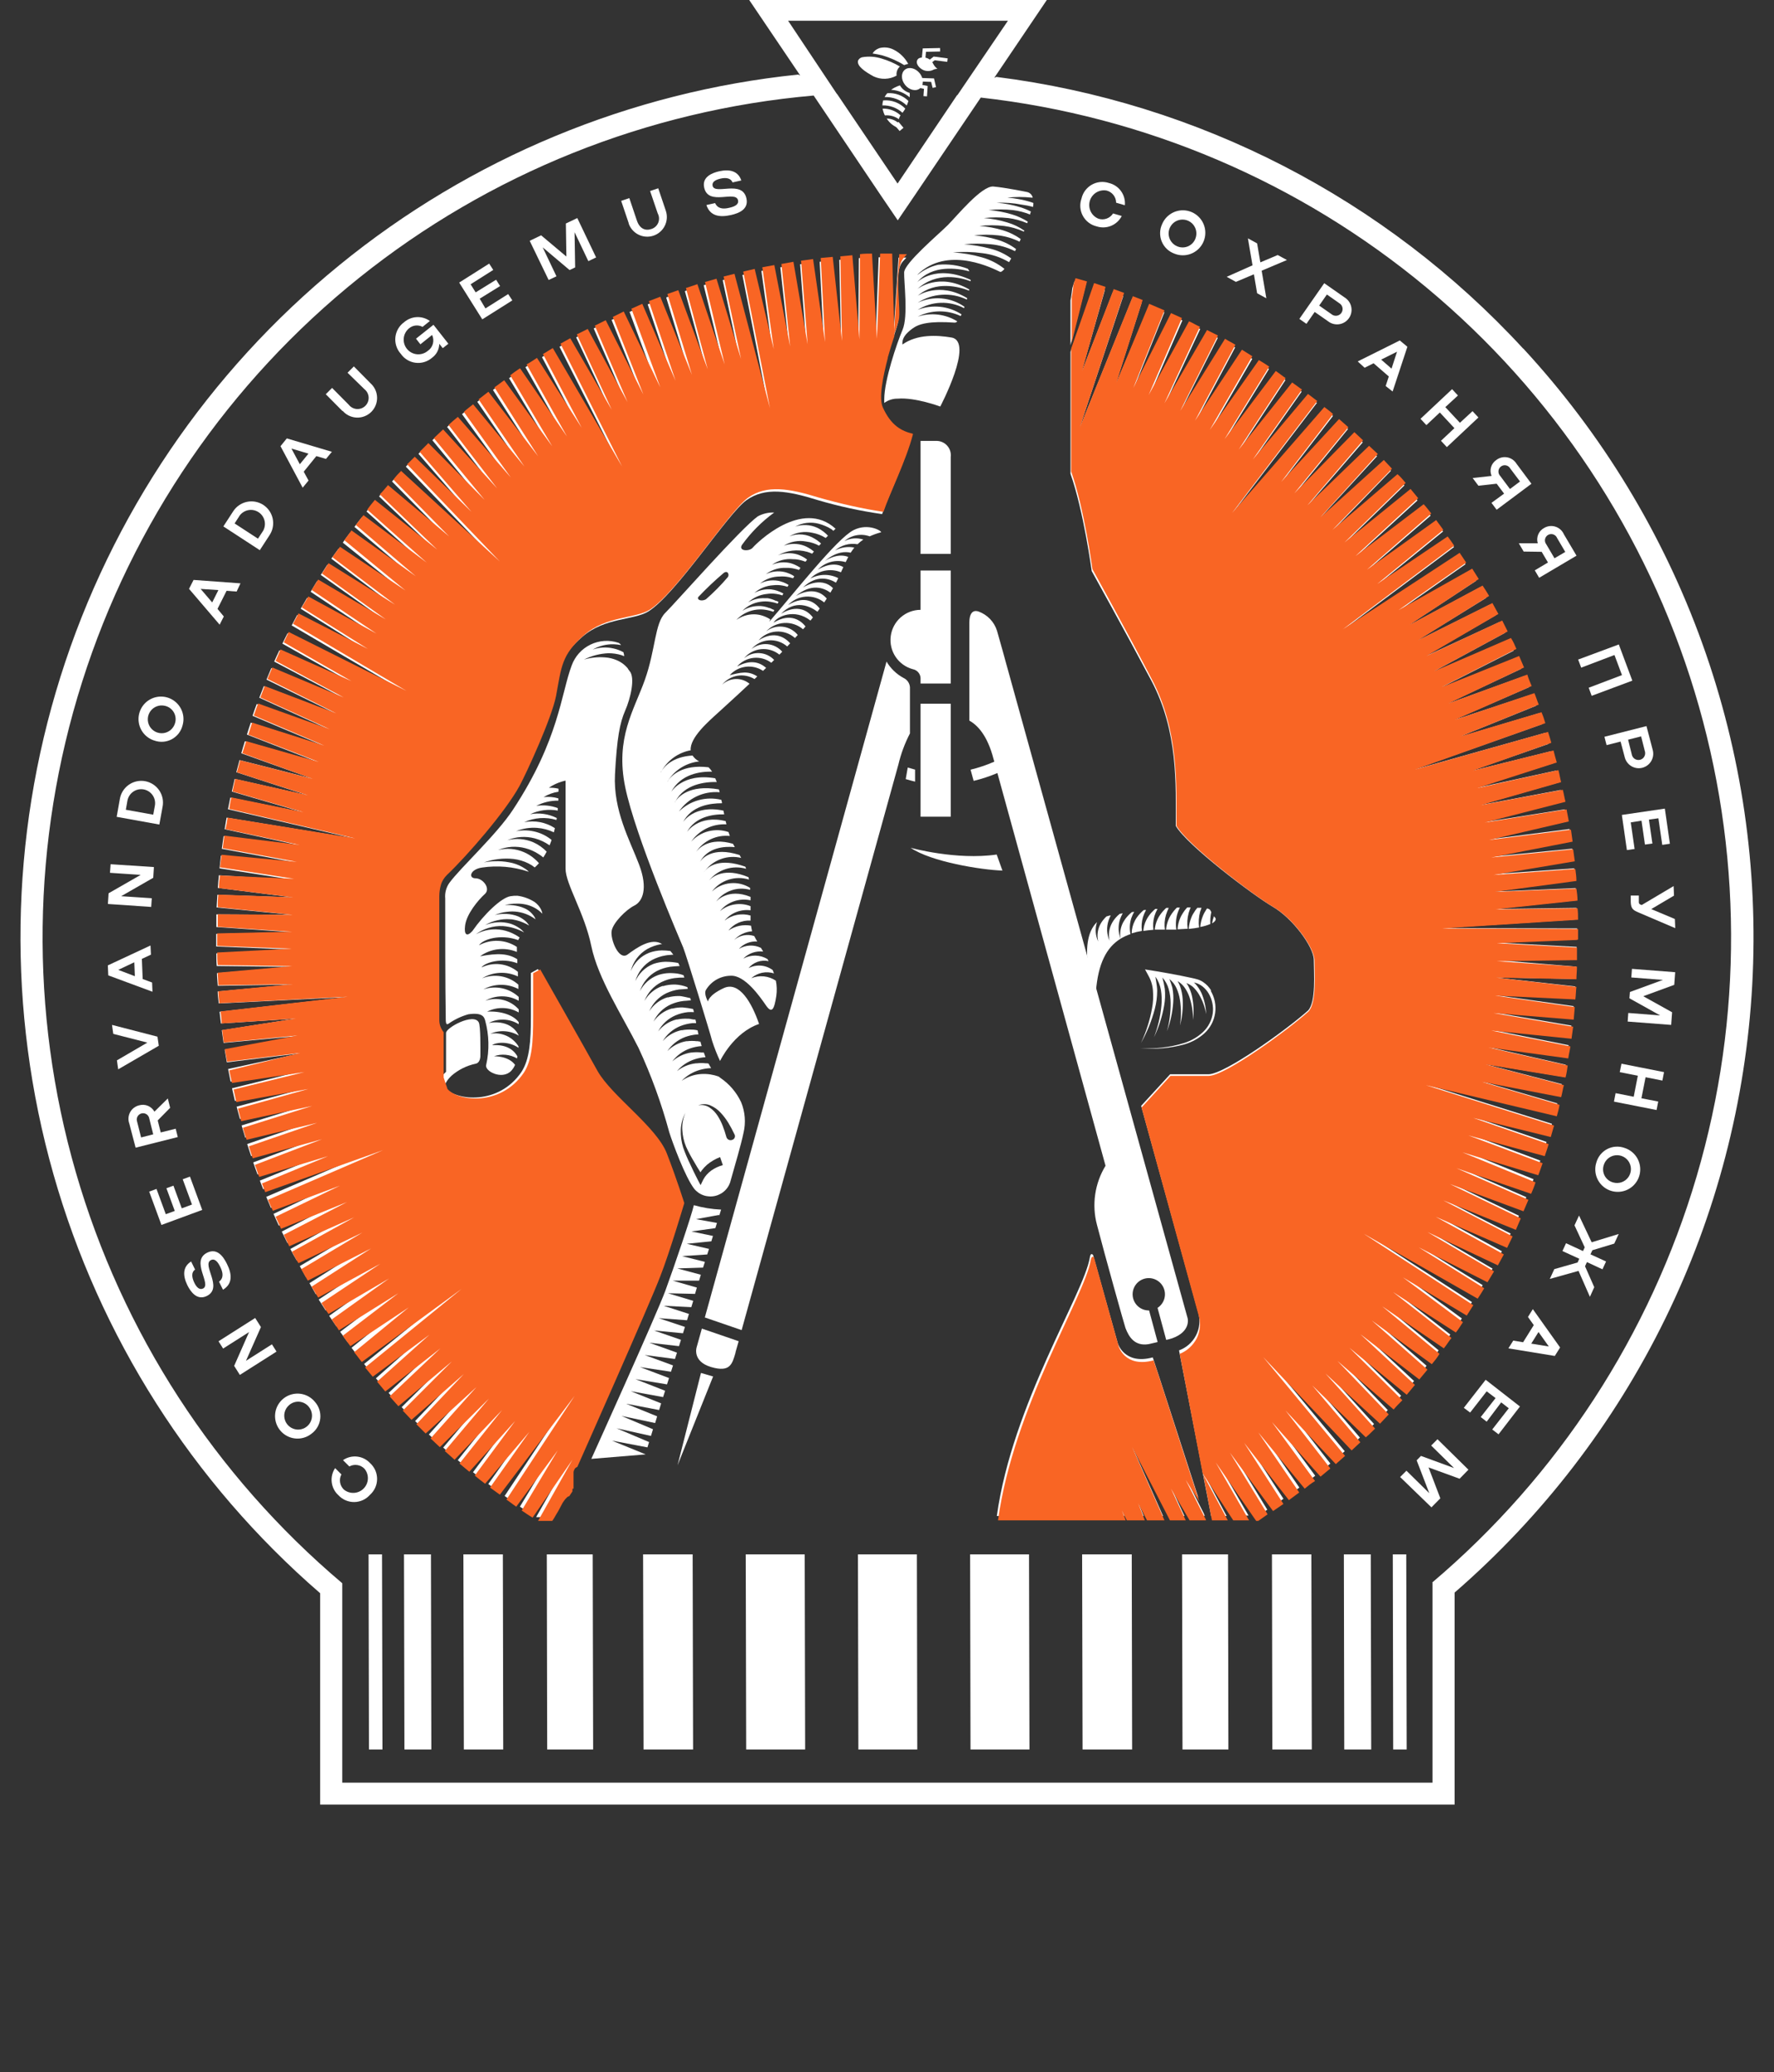 <?xml version="1.0" encoding="UTF-8"?> <svg xmlns="http://www.w3.org/2000/svg" width="245" height="286" viewBox="0 0 245 286" fill="none"><rect x="0" y="0" width="245" height="286" fill="#333333" stroke="none"/> <g clip-path="url(#clip0_914_1318)"> <path d="M147.842 41.459V47.642L149.97 39.235L148.4 38.799L148.095 39.749C147.982 40.796 147.842 41.459 147.842 41.459Z" fill="white"></path> <path d="M123.995 44.624C124.362 43.098 123.272 37.648 124.684 36.087L125.172 35.555H124.091L123.359 46.648C123.673 45.688 123.917 44.947 123.995 44.624Z" fill="white"></path> <path d="M159.866 180.511L161.06 184.924C161.338 184.867 161.611 184.794 161.88 184.706C164.496 183.773 164.025 181.959 164.025 181.959L138.87 91.263C138.87 91.263 138.242 88.943 137.684 87.025C137.49 86.427 137.164 85.882 136.729 85.428C136.294 84.975 135.762 84.627 135.173 84.408C134.772 84.26 133.874 84.129 133.874 85.943V99.452C134.981 100.08 136.359 101.449 137.222 104.78L137.318 105.12C136.26 105.584 135.163 105.955 134.04 106.228L134.467 107.771C135.588 107.502 136.684 107.14 137.745 106.69L152.681 160.89C151.943 162.097 151.458 163.441 151.254 164.841C151.05 166.241 151.132 167.668 151.495 169.035C152.498 172.924 155.314 182.988 155.437 183.293C155.916 184.54 156.727 185.831 158.645 185.508L159.875 185.221L158.698 180.86C158.159 180.871 157.635 180.686 157.222 180.341C156.809 179.995 156.534 179.512 156.449 178.98C156.364 178.448 156.475 177.904 156.76 177.446C157.045 176.989 157.485 176.651 158 176.493C158.515 176.336 159.07 176.37 159.562 176.589C160.054 176.808 160.45 177.198 160.677 177.686C160.905 178.175 160.948 178.729 160.798 179.246C160.649 179.764 160.318 180.21 159.866 180.503V180.511Z" fill="white"></path> <path d="M125.669 101.222V94.847C125.65 94.577 125.559 94.316 125.406 94.092C125.253 93.868 125.043 93.69 124.798 93.574C123.818 93.048 123.001 92.264 122.435 91.307L97.341 181.828L102.424 183.573L124.074 105.513C124.427 104.022 124.963 102.581 125.669 101.222V101.222Z" fill="white"></path> <path d="M96.809 189.485L93.574 202.226L98.483 189.974L96.809 189.485Z" fill="white"></path> <path d="M101.561 186.764C101.561 186.616 101.761 186.032 102.014 185.107L96.931 183.363L96.199 185.98C96.199 185.98 95.597 187.907 98.222 188.674C100.846 189.442 101.116 188.238 101.561 186.764Z" fill="white"></path> <path d="M125.853 60.234C124.274 59.894 122.836 59.1 121.711 56.624C121.118 55.316 121.711 52.42 122.426 49.778V49.7C122.722 48.644 123.036 47.641 123.298 46.787L122.984 35.511C122.435 35.511 121.885 35.511 121.345 35.511L120.918 47.223L120.264 35.554C119.714 35.554 119.165 35.554 118.616 35.624L118.529 47.284L117.561 35.746L115.913 35.86L116.157 47.467L114.84 35.956L113.201 36.13L113.777 47.659L112.137 36.252L110.498 36.47L111.37 47.92L109.408 36.618L107.769 36.889L108.998 48.226L106.793 37.081L105.153 37.395L106.705 48.662L104.09 37.612C103.566 37.726 103.043 37.831 102.529 37.953L106.191 56.676L101.326 38.284L99.808 38.668L102.215 50.005L98.78 38.912L97.184 39.365L99.913 50.641L96.164 39.671L94.586 40.176L97.629 51.339L93.566 40.508L92.005 41.057L95.362 52.106L91.002 41.423L89.45 42.008L93.112 52.944L88.482 42.409L86.948 43.045L90.906 53.833L85.98 43.473L84.463 44.153L88.718 54.792L83.486 44.598L81.995 45.33L86.538 55.795L81.045 45.784L79.571 46.56L84.41 56.877L78.656 47.083L77.269 47.859L85.797 64.699L76.206 48.487L74.854 49.29L80.173 59.397L73.965 49.804C73.494 50.101 73.023 50.397 72.561 50.676L78.133 60.566L71.68 51.252C71.218 51.557 70.756 51.871 70.303 52.194L76.11 61.909L69.44 52.83C68.977 53.153 68.568 53.484 68.079 53.816L74.139 63.26L67.251 54.435L65.917 55.455L72.212 64.673L65.115 56.1C64.679 56.449 64.243 56.798 63.807 57.156L70.32 66.138L63.022 57.819C62.595 58.185 62.15 58.551 61.749 58.926L68.481 67.647L60.982 59.589L59.709 60.757L66.684 69.243L59.003 61.446L57.791 62.632L64.932 70.874L57.084 63.339L56.047 64.403L68.829 77.702L55.219 65.284C54.852 65.676 54.486 66.06 54.137 66.452L61.889 74.301L53.457 67.237C53.082 67.656 52.716 68.109 52.35 68.51L60.293 76.08L51.696 69.278C51.33 69.714 50.972 70.15 50.615 70.594L58.759 77.911L49.987 71.379C49.638 71.824 49.29 72.251 48.95 72.722L57.268 79.777L48.339 73.525C48.008 73.978 47.668 74.397 47.345 74.894L55.829 81.696L46.761 75.714L45.758 77.1L54.416 83.632L45.209 77.937L44.302 79.35L53.117 85.603L43.779 80.222C43.474 80.702 43.186 81.19 42.907 81.679L51.862 87.652L42.401 82.525C42.114 83.013 41.835 83.51 41.529 84.007L50.632 89.719L41.041 84.879L40.283 86.318L55.977 95.518L39.716 87.391C39.472 87.87 39.228 88.341 39.001 88.83L48.365 94.114L38.583 89.754C38.338 90.269 38.094 90.783 37.867 91.306L47.319 96.295L37.466 92.213C37.24 92.737 37.022 93.26 36.804 93.792L46.334 98.475L36.429 94.699L35.81 96.295L45.401 100.655L35.452 97.167C35.249 97.707 35.057 98.248 34.877 98.789L44.607 102.896L34.633 99.739C34.45 100.289 34.266 100.829 34.101 101.379L43.814 105.155L33.822 102.303C33.647 102.853 33.482 103.402 33.325 103.96L43.081 107.448L33.081 104.902C32.924 105.483 32.776 106.042 32.636 106.576L42.419 109.751L32.409 107.501L32.017 109.245L41.826 112.105L31.808 110.082C31.694 110.614 31.59 111.155 31.485 111.687L48.923 115.725L31.293 112.847C31.197 113.379 31.11 113.911 31.023 114.443L41.242 116.649L30.875 115.402C30.788 115.969 30.709 116.536 30.631 117.146L40.884 119.047L30.509 118.097C30.439 118.672 30.378 119.239 30.317 119.841L40.588 121.445L30.23 120.8C30.177 121.376 30.116 121.942 30.081 122.544L40.37 123.844L30.02 123.495C29.98 124.076 29.945 124.657 29.916 125.239L40.213 126.251L29.881 126.198C29.881 126.774 29.881 127.349 29.881 127.942L40.169 128.649L29.863 128.893C29.863 129.146 29.863 129.407 29.863 129.669C29.863 129.931 29.863 130.306 29.863 130.628L40.143 131.038L29.881 131.579C29.881 132.154 29.881 132.739 29.933 133.323L40.196 133.436L29.968 134.309C29.968 134.893 30.038 135.468 30.073 136.053L40.318 135.878L30.064 136.838C30.064 137.387 30.16 137.936 30.212 138.486L47.921 137.614L30.325 139.637C30.386 140.178 30.439 140.71 30.509 141.25L40.78 140.596L30.631 142.192C30.709 142.768 30.788 143.343 30.875 143.936L41.076 142.994L31.032 144.869C31.128 145.445 31.224 146.021 31.328 146.614L41.442 145.384L31.503 147.538C31.616 148.114 31.729 148.68 31.851 149.282L41.878 147.765L32.043 150.198C32.174 150.765 32.305 151.331 32.444 151.942L42.375 150.145L32.68 152.736C32.828 153.302 32.976 153.869 33.133 154.427L42.959 152.36L33.368 155.326C33.525 155.884 33.7 156.442 33.865 157L43.587 154.663L34.136 157.889C34.319 158.448 34.493 159.006 34.685 159.555L44.276 156.939L34.973 160.427C35.164 160.977 35.356 161.535 35.566 162.084L45.043 159.215L35.888 162.939C36.036 163.331 36.185 163.732 36.342 164.125L52.655 158.352L36.769 165.18C36.978 165.686 37.196 166.2 37.414 166.706L46.665 163.27L37.772 167.535L38.504 169.148L47.633 165.459L38.914 169.976L39.699 171.564L48.688 167.622L40.1 172.375C40.37 172.898 40.649 173.421 40.971 173.944L49.821 169.758L41.399 174.738C41.687 175.261 41.974 175.776 42.271 176.29L50.99 171.86L42.742 177.093L43.613 178.619L52.176 173.953L44.014 179.351C44.328 179.857 44.651 180.354 44.974 180.851L53.361 175.959L45.462 181.601C45.793 182.098 46.124 182.587 46.465 183.075L54.696 177.956L46.979 183.808L48.017 185.247L56.082 179.909L48.548 186.014C48.889 186.468 49.237 186.886 49.586 187.357L63.606 177.433L50.284 188.247L51.33 189.537L59.177 183.799L51.914 190.226L53.074 191.578L60.703 185.648L53.667 192.241C54.059 192.685 54.46 193.113 54.861 193.558L62.281 187.453L55.471 194.212L56.71 195.494L63.92 189.206L57.329 196.121C57.747 196.549 58.201 196.994 58.61 197.377L65.586 190.915L59.229 197.979L60.537 199.2L67.312 192.572L61.209 199.784C61.653 200.185 62.081 200.578 62.56 200.97L69.108 194.177L63.223 201.528L64.609 202.679L70.931 195.703L65.324 203.185C65.786 203.56 66.266 203.927 66.737 204.293L72.84 197.203L67.434 204.816L68.777 205.801L79.135 192.267L69.692 206.464C70.146 206.778 70.564 207.101 71.061 207.406L76.799 199.697L71.802 207.938C72.291 208.269 72.788 208.592 73.293 208.915L78.804 201.005L74.043 209.386H76.031C76.232 209.072 76.432 208.758 76.624 208.435C76.912 207.956 77.147 207.441 77.435 206.961C77.557 206.744 77.7 206.54 77.862 206.351C77.92 206.273 77.991 206.205 78.072 206.15L78.237 206.107C78.237 206.107 78.298 206.107 78.333 206.107L78.76 205.453C78.76 205.313 78.76 205.174 78.76 205.043H78.891V202.819C78.891 202.65 78.947 202.486 79.049 202.352C79.151 202.218 79.295 202.122 79.458 202.078C79.458 202.078 89.529 179.526 90.906 175.915C92.162 172.671 94.228 165.886 94.228 165.878C94.228 165.869 93.243 162.712 91.796 159.032C90.348 155.352 84.149 151.183 82.204 147.695C80.26 144.207 74.296 133.742 74.287 133.742L73.32 134.282V140.291C73.32 143.736 73.136 146.195 72.029 147.922C68.873 152.579 62.996 151.907 61.453 150.137C61.296 149.474 62.194 148.619 62.368 148.454C63.309 147.64 64.439 147.076 65.656 146.814C66.344 146.701 66.362 145.829 66.344 145.462C66.344 144.887 66.388 141.59 66.118 141.102C65.42 139.759 61.601 141.817 61.601 142.567V147.922L61.069 148.454V142.279C60.678 141.805 60.46 141.211 60.45 140.596C60.45 140.596 60.45 128.692 60.45 123.573C60.415 123.041 60.494 122.507 60.682 122.008C60.87 121.508 61.162 121.055 61.54 120.678C64.374 117.957 69.692 111.887 71.541 108.469C72.544 106.637 76.014 99.216 76.572 96.146C77.322 92.117 77.331 90.556 80.443 87.87C83.556 85.184 87.497 85.638 89.555 84.382C93.435 81.931 100.532 70.821 103.113 69.016C105.694 67.211 108.789 67.725 112.922 69.016C115.839 69.876 118.814 70.523 121.824 70.952V70.952C122.644 68.501 124.963 63.818 125.861 60.321L125.853 60.234Z" fill="white"></path> <path d="M217.805 129.565C217.805 129.085 217.805 128.614 217.805 128.135L199.033 128.091L217.779 126.896C217.779 126.364 217.779 125.832 217.718 125.3L206.383 125.457L217.718 124.254C217.718 123.696 217.648 123.129 217.604 122.571L206.269 123.05L217.552 121.524C217.552 120.966 217.465 120.399 217.404 119.841L206.069 120.652L217.325 118.795C217.264 118.236 217.195 117.678 217.125 117.129L205.79 118.254L217.011 116.082C216.933 115.524 216.846 114.966 216.759 114.417L205.424 115.873L216.41 113.362C216.314 112.812 216.209 112.254 216.105 111.705L204.77 113.501L215.895 110.667C215.782 110.117 215.66 109.568 215.538 109.027L204.203 111.146L215.268 107.99C215.137 107.44 215.006 106.899 214.867 106.359L203.619 108.801L214.596 105.312C214.448 104.772 214.309 104.231 214.152 103.69L202.965 106.463L213.855 102.67C213.698 102.164 213.55 101.65 213.384 101.144L194.987 106.306L212.992 99.94C212.826 99.443 212.661 98.946 212.486 98.449L201.334 101.772L212.129 97.411C211.937 96.888 211.736 96.365 211.536 95.841L200.506 99.478L211.152 94.847C210.952 94.324 210.734 93.809 210.524 93.295L199.617 97.237L210.08 92.31C209.853 91.795 209.635 91.281 209.4 90.775L198.71 95.048L209.033 89.815C208.789 89.31 208.554 88.804 208.31 88.307L197.69 92.841L207.839 87.347L207.072 85.856L196.609 90.688L206.575 84.914C206.304 84.426 206.034 83.938 205.755 83.449L195.466 88.56L205.232 82.525C204.953 82.037 204.665 81.557 204.36 81.077L194.254 86.475L203.846 80.17C203.549 79.699 203.253 79.22 202.974 78.749L193.051 84.417L202.398 77.868C202.102 77.415 201.805 76.996 201.526 76.525L185.431 86.99L200.803 75.505C200.506 75.069 200.192 74.632 199.931 74.223L190.183 80.763L199.294 73.351C198.963 72.906 198.623 72.478 198.283 72.025L188.692 78.845L197.576 71.17C197.236 70.734 196.888 70.298 196.53 69.871L187.096 76.996L195.763 69.069C195.405 68.641 195.039 68.197 194.682 67.804L185.527 75.165L193.958 66.993C193.592 66.575 193.217 66.121 192.842 65.763L183.905 73.385L192.101 64.97C191.717 64.56 191.334 64.168 190.941 63.767L182.222 71.615L190.174 62.964L188.988 61.804L180.496 69.932L188.203 61.054C187.794 60.679 187.392 60.296 186.983 59.929L178.726 68.293L186.172 59.206L184.916 58.107L176.912 66.705L184.088 57.409C183.687 57.069 183.277 56.737 182.867 56.406L170.146 70.935L181.873 55.604L180.626 54.645L172.988 63.653L179.763 54.06L178.429 53.084L171.061 62.284L177.531 52.456C177.078 52.142 176.659 51.819 176.162 51.514L169.091 60.897L175.255 50.921C174.793 50.615 174.331 50.31 173.86 50.049L167.077 59.642L172.945 49.525L171.515 48.653L165.028 58.36L170.582 47.956C170.102 47.677 169.614 47.415 169.126 47.145L162.953 56.99L168.184 46.63L166.702 45.845L160.851 55.874L165.76 45.409C165.263 45.165 164.766 44.912 164.26 44.677L158.698 54.784L163.293 44.223L161.767 43.534L156.535 53.755L160.808 43.107C160.11 42.81 159.413 42.514 158.706 42.235L154.033 53.188L157.643 41.851L156.3 41.337L149.019 59.293L155.123 40.883L153.667 40.377L149.307 51.566L152.586 40.037L151.033 39.549L147.842 48.549V65.397C149.647 70.473 150.772 78.81 150.772 78.819C150.772 78.827 155.288 86.938 159.003 93.932C162.717 100.926 162.386 108.251 162.386 113.989C163.964 116.702 173.102 123.582 175.805 125.161C178.508 126.739 181.446 130.681 181.446 132.486C181.446 134.291 181.777 138.242 180.653 139.463C177.723 142.079 169.152 148.262 166.894 148.262H161.601L157.599 152.622L165.499 181.209C165.783 182.248 165.666 183.355 165.172 184.311C164.677 185.267 163.842 186.003 162.831 186.372L166.022 202.758L170.251 209.168H172.43L167.827 201.232L173.433 209.229H173.703L175.02 208.357L169.841 199.88L175.787 207.86C176.275 207.529 176.772 207.197 177.252 206.857L171.82 198.503L178.011 206.351L179.449 205.305L173.791 197.081L180.225 204.755C180.705 204.398 181.167 204.04 181.638 203.674L175.674 195.598L182.353 203.107C182.815 202.741 183.277 202.375 183.73 201.991L177.531 194.055L184.437 201.389C184.873 201.029 185.3 200.662 185.718 200.29L174.383 186.712L186.59 199.523L187.811 198.407L181.15 190.654L188.5 197.761C188.927 197.36 189.372 196.95 189.764 196.532L182.876 188.971L190.435 195.869L191.665 194.613L184.559 187.244L192.31 193.924C192.711 193.497 193.112 193.052 193.505 192.633L186.189 185.465L194.132 191.927L195.292 190.601L187.776 183.625L195.902 189.86L197.018 188.5L189.302 181.759L197.611 187.759C197.977 187.296 198.335 186.834 198.684 186.363L190.775 179.849L199.259 185.613C199.608 185.142 199.957 184.671 200.297 184.192L192.24 177.895L200.89 183.416C201.23 182.936 201.561 182.456 201.892 181.968L193.6 175.863L202.416 181.096L203.287 179.709L188.125 169.89L203.898 178.767C204.186 178.305 204.465 177.843 204.77 177.372L195.728 171.791L205.258 176.596L206.13 175.087L196.905 169.672L206.609 174.215L207.42 172.689L198.004 167.526L207.865 171.799C208.127 171.294 208.379 170.779 208.632 170.256L199.041 165.337L209.06 169.358C209.304 168.834 209.548 168.311 209.775 167.788L199.957 163.07L210.123 166.811C210.35 166.279 210.577 165.756 210.795 165.224L200.855 160.864L211.17 164.352C211.388 163.82 211.588 163.288 211.789 162.747L201.701 158.631L212.164 161.805C212.355 161.265 212.547 160.724 212.73 160.183L202.485 156.346L213.053 159.224C213.236 158.683 213.419 158.143 213.585 157.602L203.192 154.044L213.873 156.66C214.029 156.137 214.186 155.622 214.335 155.099L196.6 149.544L214.683 153.835C214.814 153.32 214.954 152.797 215.076 152.282L204.395 149.169L215.32 151.279C215.451 150.73 215.573 150.172 215.695 149.623L204.927 146.814L215.913 148.611C216.026 148.061 216.131 147.503 216.235 146.945L205.319 144.451L216.357 145.934C216.453 145.375 216.549 144.809 216.637 144.251L205.72 142.07L216.785 143.23C216.872 142.672 216.95 142.114 217.02 141.547L206.043 139.681L217.142 140.553L217.325 138.861L206.304 137.309L217.413 137.832C217.465 137.265 217.508 136.707 217.552 136.14L206.496 134.902L217.613 135.111C217.648 134.53 217.674 133.963 217.692 133.411L206.618 132.495L217.735 132.382C217.735 131.8 217.735 131.233 217.735 130.681L206.644 130.088L217.753 129.652L217.805 129.565Z" fill="white"></path> <path d="M153.641 209.229H155.297L154.8 207.886L155.445 209.229C156.317 209.229 157.111 209.229 157.948 209.229L157.006 206.9L158.209 209.229H160.625L156.178 199.217L161.409 209.229H163.58L161.549 204.868L164.095 209.229H166.362C166.362 209.106 166.292 208.993 166.248 208.871L163.633 203.7L165.507 206.717C163.354 200.133 159.918 189.432 159.203 187.339C155.227 188.412 154.364 185.369 154.364 185.369L150.964 173.22C150.964 173.22 150.641 172.758 150.519 173.517C149.717 178.531 139.821 193.723 137.667 209.229H153.641Z" fill="white"></path> <path d="M169.405 209.229L166.039 202.941L167.268 209.229H169.405Z" fill="white"></path> <path d="M131.302 76.447H127.134V60.854H129.218C129.509 60.837 129.799 60.883 130.07 60.991C130.34 61.098 130.583 61.264 130.782 61.477C130.981 61.689 131.131 61.942 131.221 62.219C131.311 62.496 131.338 62.789 131.302 63.078V76.447Z" fill="white"></path> <path d="M131.302 97.124H127.134V112.717H131.302V97.124Z" fill="white"></path> <path d="M127.134 78.74V84.165C126.123 84.168 125.148 84.539 124.39 85.208C123.633 85.877 123.144 86.798 123.015 87.801C122.886 88.803 123.125 89.819 123.689 90.658C124.253 91.497 125.102 92.103 126.079 92.362C126.363 92.418 126.621 92.566 126.812 92.784C127.003 93.001 127.116 93.276 127.134 93.566V94.333H131.302V78.74H127.134Z" fill="white"></path> <path d="M125.364 105.931L125.085 107.527C125.513 107.649 125.957 107.78 126.376 107.875V106.218C126.036 106.131 125.696 106.035 125.364 105.931Z" fill="white"></path> <path d="M167.286 136.733C167.006 136.255 166.621 135.847 166.161 135.538C165.925 135.378 165.667 135.255 165.394 135.172C165.124 135.085 164.879 135.041 164.627 134.98C162.595 134.535 160.171 134.108 158.131 133.794C158.131 133.794 158.375 134.213 158.61 134.666C158.968 135.3 159.18 136.006 159.229 136.733C159.299 137.552 159.255 138.376 159.099 139.183C158.798 140.833 158.286 142.436 157.573 143.954C158.407 142.478 159.049 140.901 159.482 139.262C159.702 138.428 159.814 137.569 159.814 136.707C159.814 136.07 159.543 134.797 159.578 134.797C159.959 135.345 160.215 135.97 160.328 136.628C160.448 137.346 160.471 138.076 160.398 138.8C160.257 140.294 159.911 141.761 159.369 143.16C160.034 141.777 160.506 140.31 160.773 138.8C160.91 138.037 160.942 137.26 160.869 136.489C160.787 135.956 160.674 135.429 160.529 134.91C160.938 135.362 161.236 135.902 161.4 136.489C161.575 137.107 161.666 137.747 161.671 138.39C161.689 139.724 161.516 141.055 161.156 142.34C161.638 141.064 161.932 139.724 162.028 138.364C162.083 137.675 162.042 136.983 161.906 136.306C161.793 135.903 161.659 135.508 161.505 135.12C161.924 135.46 162.258 135.893 162.482 136.384C162.714 136.9 162.876 137.446 162.961 138.006C163.14 139.18 163.14 140.373 162.961 141.547C163.273 140.367 163.4 139.146 163.336 137.928C163.302 137.312 163.182 136.704 162.979 136.122C162.884 135.874 162.767 135.635 162.63 135.407C163.005 135.63 163.332 135.927 163.589 136.279C163.883 136.694 164.115 137.149 164.278 137.631C164.609 138.641 164.774 139.699 164.766 140.762C164.898 139.674 164.851 138.573 164.627 137.5C164.504 136.957 164.305 136.434 164.034 135.948C163.975 135.854 163.911 135.764 163.842 135.678C164.157 135.797 164.451 135.964 164.714 136.175C165.057 136.486 165.351 136.848 165.586 137.247C166.08 138.086 166.417 139.008 166.58 139.968C166.542 138.969 166.324 137.985 165.934 137.064C165.71 136.588 165.416 136.147 165.063 135.756C165.01 135.695 164.94 135.651 164.879 135.59C166.676 135.948 167.713 137.989 167.495 139.794C167.363 140.791 166.896 141.714 166.17 142.41C165.424 143.112 164.53 143.636 163.554 143.945C161.581 144.558 159.511 144.795 157.451 144.643C159.514 144.86 161.599 144.686 163.598 144.128C164.609 143.836 165.542 143.321 166.327 142.619C167.13 141.89 167.656 140.905 167.815 139.832C167.974 138.759 167.756 137.664 167.199 136.733H167.286Z" fill="white"></path> <path d="M125.765 117.006C125.765 117.006 132.034 118.75 137.649 117.939L138.443 120.154C135.47 120.049 128.59 118.942 125.765 117.006Z" fill="white"></path> <path d="M84.507 198.825L89.415 199.758L89.642 199.025L85.152 197.124L89.904 198.179L90.183 197.255L85.823 195.415L90.479 196.4L90.758 195.476L86.468 193.732L91.028 194.604L91.308 193.688L87.114 192.005L91.578 192.816L91.857 191.944L87.759 190.339L92.118 191.063L92.397 190.191L88.387 188.674L92.668 189.319L92.947 188.447L89.032 187.008L93.217 187.557L93.496 186.685L89.677 185.316L93.775 185.787L94.045 184.915L90.322 183.624L94.324 184.008L94.595 183.136L90.967 181.924L94.882 182.212L95.144 181.34L91.656 180.215L95.475 180.406L95.737 179.534L92.249 178.488L95.99 178.575L96.243 177.703L92.894 176.744H96.548L96.792 175.933L93.54 175.061L97.097 174.947L97.35 174.154L94.185 173.36L97.672 173.133L97.917 172.366L94.847 171.659L98.239 171.319L98.466 170.578L95.493 169.959L98.797 169.497L99.015 168.782L96.129 168.258L99.32 167.674V167.814L99.591 166.942C98.316 166.887 97.051 166.682 95.824 166.331C95.528 167.7 93.13 174.755 91.892 178.13C90.653 181.505 81.664 201.345 81.664 201.345L89.171 200.726L84.507 198.825Z" fill="white"></path> <path d="M167.286 125.893C167.155 125.623 167.147 125.475 166.702 125.379L166.641 125.457C166.528 125.632 166.423 125.815 166.318 125.998C166.214 126.181 166.179 126.295 166.109 126.452C165.921 126.926 165.804 127.426 165.76 127.934C166.24 127.853 166.708 127.715 167.155 127.524C167.121 126.977 167.165 126.428 167.286 125.893V125.893Z" fill="white"></path> <path d="M161.409 125.301H161.078L160.921 125.432C160.79 125.571 160.651 125.711 160.52 125.868C160.389 126.025 160.258 126.208 160.136 126.382C160.041 126.531 159.953 126.686 159.875 126.844C159.659 127.303 159.526 127.796 159.482 128.301C159.936 128.301 160.398 128.301 160.878 128.301C160.783 127.623 160.834 126.934 161.026 126.278C161.13 125.943 161.258 125.617 161.409 125.301V125.301Z" fill="white"></path> <path d="M154.748 129.556C155.183 129.295 155.645 129.082 156.126 128.919C155.973 128.186 156.012 127.426 156.239 126.713C156.346 126.411 156.48 126.119 156.64 125.841L156.3 125.893C156.152 126.024 156.003 126.146 155.873 126.286C155.715 126.449 155.567 126.621 155.428 126.8C155.323 126.948 155.227 127.097 155.132 127.262C154.751 127.963 154.616 128.77 154.748 129.556V129.556Z" fill="white"></path> <path d="M164.025 128.187C163.919 127.453 163.967 126.704 164.164 125.989C164.242 125.735 164.332 125.484 164.435 125.239H163.964C163.842 125.379 163.711 125.518 163.598 125.675C163.471 125.846 163.355 126.023 163.249 126.207C163.16 126.353 163.081 126.504 163.014 126.661C162.788 127.164 162.658 127.706 162.63 128.257C163.118 128.248 163.598 128.187 164.025 128.187Z" fill="white"></path> <path d="M165.743 125.833C165.798 125.649 165.862 125.469 165.935 125.292H165.359L165.106 125.606C164.984 125.78 164.88 125.955 164.766 126.138C164.653 126.321 164.618 126.434 164.548 126.591C164.334 127.104 164.207 127.65 164.173 128.205C164.714 128.152 165.185 128.083 165.595 128.004C165.505 127.277 165.555 126.54 165.743 125.833Z" fill="white"></path> <path d="M162.595 126.129C162.69 125.83 162.807 125.539 162.944 125.257H162.551L162.429 125.37C162.299 125.51 162.168 125.649 162.046 125.806C161.914 125.974 161.792 126.148 161.68 126.329C161.59 126.476 161.508 126.627 161.435 126.783C161.213 127.26 161.079 127.775 161.043 128.3H161.322H162.456C162.346 127.575 162.394 126.834 162.595 126.129V126.129Z" fill="white"></path> <path d="M154.687 126.861C154.787 126.581 154.91 126.31 155.053 126.05L154.643 126.12C154.547 126.191 154.457 126.27 154.373 126.355C154.21 126.513 154.059 126.682 153.919 126.861C153.805 127.011 153.7 127.168 153.606 127.332C153.172 128.09 153.038 128.983 153.231 129.835C152.833 128.942 152.789 127.932 153.109 127.009C153.188 126.781 153.284 126.56 153.396 126.346H153.309C153.138 126.382 152.969 126.429 152.803 126.486C152.647 126.632 152.501 126.789 152.368 126.957C152.247 127.102 152.139 127.256 152.045 127.419C151.819 127.795 151.67 128.212 151.606 128.646C151.542 129.08 151.563 129.523 151.67 129.948C151.27 129.108 151.21 128.145 151.504 127.262C148.54 130.088 151.286 137.788 151.347 136.942C151.644 132.904 152.864 130.724 154.757 129.556C154.423 128.692 154.399 127.74 154.687 126.861V126.861Z" fill="white"></path> <path d="M167.661 126.442C167.54 126.765 167.45 127.098 167.391 127.437C167.931 127.131 168.027 126.791 167.739 126.564L167.661 126.442Z" fill="white"></path> <path d="M159.43 126.442C159.538 126.094 159.681 125.758 159.857 125.439H159.561C159.561 125.439 159.421 125.544 159.404 125.57C159.387 125.596 159.116 125.841 158.985 125.989C158.842 126.156 158.708 126.33 158.584 126.512C158.484 126.66 158.394 126.814 158.314 126.974C158.076 127.444 157.936 127.957 157.904 128.483C158.346 128.413 158.808 128.361 159.291 128.326C159.209 127.695 159.256 127.054 159.43 126.442Z" fill="white"></path> <path d="M157.852 126.573C157.96 126.231 158.103 125.901 158.279 125.588H157.983L157.869 125.675C157.721 125.815 157.573 125.945 157.433 126.094C157.294 126.242 157.145 126.434 157.015 126.608C156.91 126.755 156.817 126.91 156.736 127.07C156.451 127.608 156.299 128.206 156.291 128.815C156.754 128.671 157.226 128.557 157.704 128.474C157.614 127.838 157.665 127.189 157.852 126.573V126.573Z" fill="white"></path> <path d="M102.354 152.117C101.724 150.773 100.746 149.622 99.52 148.785L99.25 148.576C98.882 148.445 98.502 148.349 98.117 148.288C97.664 148.218 97.205 148.201 96.748 148.236C95.807 148.308 94.903 148.634 94.132 149.178C94.823 148.458 95.692 147.934 96.652 147.66C97.143 147.518 97.649 147.436 98.16 147.416H98.213C98.084 147.217 97.968 147.01 97.864 146.797L97.672 146.753H97.498C97.075 146.705 96.648 146.705 96.225 146.753H96.103C95.146 146.858 94.239 147.233 93.487 147.835C94.147 147.056 95.015 146.481 95.989 146.178C96.459 146.03 96.945 145.939 97.437 145.907C97.358 145.698 97.271 145.48 97.201 145.262H97.035H96.861C96.43 145.205 95.993 145.205 95.562 145.262H95.457C94.484 145.408 93.575 145.835 92.842 146.492C93.47 145.659 94.332 145.034 95.318 144.695C95.83 144.518 96.364 144.409 96.905 144.373C96.844 144.163 96.783 143.963 96.73 143.753C96.626 143.753 96.521 143.753 96.408 143.701H96.225C95.784 143.649 95.34 143.649 94.899 143.701H94.777C93.784 143.875 92.87 144.353 92.162 145.07C92.76 144.183 93.619 143.504 94.62 143.125C95.143 142.936 95.688 142.815 96.242 142.768H96.46C96.416 142.576 96.382 142.384 96.338 142.201C96.143 142.156 95.945 142.124 95.745 142.105H95.553C95.101 142.075 94.647 142.101 94.202 142.184H94.08C93.088 142.4 92.193 142.929 91.525 143.692C92.09 142.75 92.948 142.019 93.966 141.608C94.498 141.4 95.055 141.265 95.623 141.207C95.794 141.198 95.966 141.198 96.138 141.207C96.138 141.032 96.076 140.867 96.041 140.71H95.902C95.641 140.71 95.379 140.614 95.117 140.596H94.925C94.464 140.574 94.001 140.61 93.548 140.701H93.426C92.421 140.95 91.531 141.531 90.897 142.349C91.42 141.35 92.274 140.564 93.312 140.125C93.852 139.897 94.422 139.75 95.004 139.689C95.277 139.672 95.551 139.672 95.823 139.689C95.823 139.524 95.745 139.375 95.71 139.253C95.244 139.153 94.773 139.083 94.298 139.044C93.825 139.028 93.353 139.078 92.894 139.192H92.772C91.753 139.484 90.866 140.119 90.261 140.989C90.75 139.937 91.601 139.095 92.659 138.617C93.213 138.374 93.801 138.215 94.402 138.146C94.629 138.146 95.074 138.085 95.414 138.059C95.414 137.963 95.361 137.867 95.335 137.753C95.039 137.684 94.123 137.474 93.888 137.466H93.713C93.231 137.462 92.75 137.523 92.284 137.649H92.153C91.123 137.977 90.242 138.66 89.668 139.576C90.126 138.48 90.97 137.59 92.039 137.073C92.593 136.818 93.18 136.644 93.783 136.559C94.027 136.559 94.603 136.498 94.995 136.471C94.976 136.392 94.953 136.313 94.925 136.236C94.395 136.032 93.836 135.912 93.269 135.878H93.06C92.57 135.883 92.083 135.953 91.612 136.088H91.473C90.424 136.45 89.546 137.186 89.005 138.155C89.433 137.017 90.274 136.083 91.359 135.538C91.928 135.26 92.537 135.075 93.164 134.989C93.612 134.933 94.064 134.91 94.516 134.919C94.472 134.806 94.428 134.692 94.394 134.588C94.111 134.484 93.819 134.408 93.522 134.361C93.232 134.326 92.941 134.305 92.65 134.3H92.441C91.94 134.312 91.444 134.394 90.967 134.544L90.828 134.596C89.762 134.997 88.887 135.785 88.377 136.803C88.763 135.604 89.601 134.602 90.714 134.012C91.293 133.721 91.913 133.524 92.554 133.428C92.815 133.384 93.426 133.349 93.87 133.323C93.809 133.184 93.74 133.044 93.67 132.905C93.129 132.802 92.581 132.746 92.031 132.739H91.813C91.303 132.759 90.798 132.85 90.313 133.009L90.174 133.062C89.092 133.505 88.224 134.348 87.75 135.416C87.918 134.798 88.21 134.22 88.607 133.716C89.004 133.213 89.498 132.794 90.06 132.486C90.647 132.177 91.28 131.965 91.935 131.858C92.266 131.797 92.597 131.797 92.929 131.762H92.99C92.859 131.579 92.719 131.413 92.58 131.248C92.19 131.195 91.797 131.169 91.403 131.169C90.808 131.181 90.219 131.29 89.659 131.492C89.082 131.718 88.558 132.06 88.12 132.499C87.682 132.937 87.339 133.461 87.113 134.038C87.265 133.397 87.547 132.794 87.942 132.266C88.336 131.738 88.835 131.296 89.406 130.969C90 130.64 90.646 130.416 91.316 130.306H91.447C89.999 129.32 87.889 130.838 86.668 131.736C85.448 132.634 84.271 129.608 84.471 128.475C84.672 127.341 86.468 125.544 87.601 124.986C88.735 124.428 89.528 122.658 88.264 119.326C87 115.995 84.672 111.87 84.933 106.873C85.195 101.876 85.605 99.748 86.337 98.083C87.07 96.417 87.776 93.504 86.93 92.588C86.83 92.47 86.742 92.341 86.668 92.205V92.205C86.339 91.82 85.939 91.5 85.491 91.263C85.018 91.021 84.508 90.856 83.983 90.775C82.867 90.624 81.733 90.711 80.652 91.028C81.7 90.502 82.847 90.205 84.018 90.155C84.632 90.152 85.243 90.241 85.831 90.417L86.198 90.565C86.198 90.382 86.145 90.199 86.11 90.033L86.014 89.972C85.604 89.751 85.163 89.589 84.707 89.493C83.76 89.275 82.772 89.329 81.856 89.65C82.742 89.138 83.754 88.885 84.776 88.917C85.11 88.929 85.442 88.967 85.77 89.03C85.683 88.895 85.559 88.786 85.413 88.716C84.14 88.291 82.752 88.38 81.545 88.965C80.337 89.55 79.407 90.585 78.952 91.847C77.487 95.71 77.208 102.094 70.869 111.713C68.594 115.201 63.615 119.719 62.045 121.873C61.614 122.491 61.416 123.242 61.487 123.992C61.487 127.533 61.487 136.681 61.557 140.195C61.557 141.067 61.557 141.53 61.932 141.294C62.767 140.706 63.696 140.263 64.679 139.986C66.588 139.707 66.867 140.326 67.007 140.858C67.551 142.851 67.599 144.947 67.146 146.963C66.885 147.835 69.3 149.064 70.555 147.835C70.804 147.586 71 147.289 71.131 146.963C70.207 145.698 68.219 145.777 68.219 145.777C68.741 145.592 69.297 145.524 69.848 145.577C70.399 145.63 70.932 145.802 71.41 146.082C71.41 145.995 71.41 145.916 71.471 145.829C71.183 145.271 70.311 144.085 67.983 144.25C68.306 143.919 70.093 143.579 71.61 144.608C71.61 144.547 71.61 144.477 71.61 144.416C71.211 143.77 70.626 143.259 69.933 142.948C69.24 142.637 68.47 142.541 67.722 142.672C68.35 142.399 69.035 142.28 69.72 142.325C70.404 142.371 71.067 142.579 71.654 142.934V142.934C70.468 140.492 67.486 141.189 67.486 141.189C68.133 140.855 68.856 140.695 69.583 140.724C70.311 140.753 71.018 140.97 71.637 141.355V141.076C70.895 140.073 69.143 139.506 67.277 139.62C67.956 139.274 68.71 139.104 69.471 139.124C70.232 139.144 70.977 139.353 71.637 139.733V139.306C71.072 138.673 70.332 138.223 69.51 138.012C68.689 137.801 67.824 137.838 67.024 138.12C67.727 137.718 68.521 137.507 69.33 137.507C70.139 137.507 70.934 137.718 71.637 138.12C71.637 137.945 71.637 137.771 71.637 137.588C70.992 136.991 70.198 136.579 69.338 136.396C68.479 136.214 67.586 136.267 66.754 136.55C67.494 136.144 68.323 135.927 69.167 135.918C70.011 135.909 70.844 136.108 71.593 136.498V135.896C70.92 135.298 70.093 134.899 69.206 134.745C68.319 134.591 67.406 134.687 66.571 135.024C67.31 134.574 68.15 134.314 69.014 134.269C69.878 134.223 70.74 134.393 71.523 134.762C71.523 134.544 71.523 134.335 71.523 134.126C70.833 133.552 69.992 133.19 69.101 133.083C68.21 132.976 67.307 133.129 66.501 133.524C66.911 132.87 69.256 132.111 71.445 132.94C71.445 132.748 71.445 132.565 71.445 132.39C70.18 131.588 68.742 131.518 66.3 131.98C67.025 131.453 67.873 131.12 68.763 131.015C69.654 130.91 70.556 131.035 71.384 131.379C71.384 131.126 71.384 130.89 71.384 130.69C70.615 130.18 69.721 129.889 68.799 129.849C67.878 129.809 66.962 130.021 66.152 130.463C66.667 129.652 69.073 128.849 71.567 129.748C71.624 129.623 71.691 129.504 71.767 129.39C71.573 129.249 71.369 129.121 71.157 129.006C70.613 128.702 70.024 128.484 69.413 128.361C68.154 128.121 66.851 128.324 65.725 128.937C66.25 128.546 66.841 128.25 67.469 128.065C68.117 127.862 68.796 127.776 69.474 127.812C70.493 127.894 71.482 128.191 72.378 128.684C72.276 128.562 72.165 128.448 72.046 128.344C71.922 128.23 71.788 128.128 71.645 128.038C71.29 127.799 70.902 127.611 70.494 127.48C69.928 127.319 69.338 127.254 68.751 127.288C68.152 127.32 67.563 127.45 67.007 127.672C67.533 127.359 68.107 127.135 68.707 127.009C69.278 126.873 69.866 126.826 70.451 126.87C70.73 126.87 71.009 126.948 71.323 127.009C71.636 127.085 71.942 127.187 72.238 127.315C72.52 127.434 72.794 127.571 73.058 127.725V127.725C73.058 127.672 72.997 127.611 72.962 127.568C72.867 127.43 72.758 127.301 72.639 127.184C72.321 126.893 71.959 126.655 71.567 126.477C71.063 126.279 70.53 126.165 69.989 126.137C69.432 126.104 68.874 126.154 68.332 126.286C68.857 126.06 69.412 125.913 69.98 125.85C70.486 125.775 71 125.775 71.506 125.85C71.75 125.888 71.991 125.941 72.23 126.007C72.496 126.085 72.755 126.184 73.005 126.303C73.246 126.419 73.479 126.55 73.703 126.695L73.938 126.87V126.809C73.878 126.65 73.796 126.5 73.694 126.364C73.431 126.01 73.099 125.713 72.718 125.492C72.269 125.257 71.787 125.092 71.288 125.004C70.768 124.905 70.237 124.876 69.71 124.916C70.23 124.778 70.767 124.711 71.305 124.716C71.736 124.702 72.166 124.74 72.587 124.829C72.794 124.874 72.998 124.932 73.197 125.004C73.416 125.083 73.629 125.18 73.834 125.291C74.031 125.4 74.22 125.523 74.4 125.658C74.579 125.797 74.748 125.949 74.906 126.111V126.111C74.873 125.902 74.808 125.699 74.715 125.509C74.508 125.108 74.209 124.761 73.843 124.498C73.121 124.033 72.305 123.735 71.453 123.626C71.135 123.616 70.817 123.637 70.503 123.687C69.213 123.896 66.841 126.19 65.228 128.509C64.469 129.338 64.06 129.006 64.234 127.725C64.443 126.137 66.021 124.236 66.981 123.364C67.774 122.632 66.719 121.219 65.681 121.219C64.644 121.219 64.914 119.98 66.553 119.736C68.701 119.415 70.894 119.606 72.953 120.294H73.023C72.875 120.152 72.714 120.024 72.543 119.911C72.012 119.548 71.422 119.28 70.799 119.117C69.496 118.8 68.139 118.77 66.824 119.03C68.134 118.568 69.531 118.404 70.913 118.55C71.632 118.634 72.331 118.84 72.979 119.161C73.289 119.314 73.582 119.502 73.851 119.719C74.057 119.535 74.252 119.34 74.435 119.135C74.265 118.934 74.078 118.747 73.877 118.576C73.433 118.177 72.926 117.853 72.378 117.617C71.24 117.122 69.971 117.017 68.768 117.321C69.972 116.818 71.309 116.729 72.57 117.068C73.217 117.238 73.832 117.512 74.392 117.879C74.616 118.015 74.829 118.17 75.028 118.341C75.201 118.083 75.358 117.815 75.499 117.539C74.977 117.001 74.359 116.566 73.677 116.257C72.537 115.761 71.264 115.657 70.058 115.96C71.264 115.462 72.599 115.373 73.86 115.707C74.59 115.908 75.28 116.233 75.9 116.667C75.996 116.431 76.092 116.187 76.179 115.925C75.567 115.422 74.858 115.051 74.095 114.835C73.179 114.575 72.215 114.533 71.279 114.713C72.202 114.338 73.198 114.183 74.191 114.26C74.989 114.321 75.77 114.527 76.493 114.87C76.546 114.687 76.589 114.495 76.633 114.295C75.381 113.479 73.861 113.185 72.395 113.475C73.796 112.831 75.384 112.723 76.859 113.17C76.859 113.082 76.859 112.995 76.903 112.908C75.766 112.326 74.469 112.139 73.215 112.376C74.403 111.811 75.739 111.634 77.034 111.87C77.034 111.757 77.034 111.652 77.034 111.53C76.086 111.172 75.061 111.067 74.061 111.225C75.001 110.732 76.05 110.483 77.112 110.501C77.112 110.396 77.112 110.292 77.112 110.187C76.451 109.992 75.757 109.933 75.072 110.013C75.706 109.631 76.407 109.376 77.138 109.263C77.138 109.123 77.138 108.992 77.138 108.853C76.702 108.747 76.253 108.703 75.804 108.722C76.501 108.248 77.283 107.914 78.106 107.736V119.885C78.106 122.012 80.722 125.989 81.655 130.533C82.588 135.076 85.919 140.125 88.177 144.608C89.926 148.369 91.349 152.273 92.432 156.276C92.894 157.741 94.62 162.425 95.858 164.047C96.202 164.476 96.66 164.798 97.181 164.975C97.701 165.152 98.261 165.177 98.795 165.047C99.329 164.917 99.814 164.638 100.194 164.241C100.575 163.844 100.834 163.347 100.942 162.808C101.5 160.811 102.328 158.064 102.686 156.337C103.02 154.931 102.904 153.454 102.354 152.117V152.117ZM98.239 161.544C98.006 161.712 97.793 161.905 97.602 162.119C97.418 162.322 97.259 162.548 97.131 162.791L96.757 163.567L96.382 162.861C95.989 162.119 95.649 161.387 95.309 160.654C94.942 159.916 94.621 159.156 94.35 158.378C94.102 157.586 93.99 156.757 94.019 155.928C94.046 155.106 94.267 154.302 94.664 153.582C94.334 154.318 94.184 155.122 94.228 155.928C94.266 156.722 94.441 157.503 94.742 158.239C95.073 158.968 95.448 159.676 95.867 160.358C96.146 160.846 96.425 161.326 96.739 161.797L96.913 161.535C97.132 161.256 97.374 160.996 97.637 160.759C98.179 160.307 98.792 159.948 99.451 159.695L99.826 160.802C99.258 160.957 98.722 161.208 98.239 161.544V161.544ZM101.107 157.323C101.031 157.351 100.949 157.364 100.868 157.36C100.786 157.356 100.706 157.336 100.632 157.3C100.559 157.264 100.494 157.213 100.44 157.151C100.387 157.089 100.347 157.017 100.323 156.939C100.182 156.419 100.013 155.907 99.817 155.404C99.627 154.903 99.384 154.424 99.093 153.974C98.805 153.527 98.428 153.144 97.986 152.849C97.759 152.697 97.504 152.593 97.235 152.543C96.967 152.494 96.691 152.5 96.425 152.561C96.692 152.449 96.978 152.392 97.267 152.392C97.555 152.392 97.842 152.449 98.108 152.561C98.652 152.796 99.139 153.144 99.538 153.582C99.936 154.01 100.289 154.477 100.593 154.977C100.895 155.473 101.169 155.985 101.413 156.512C101.46 156.582 101.49 156.663 101.499 156.747C101.509 156.831 101.499 156.917 101.469 156.996C101.439 157.075 101.391 157.146 101.328 157.203C101.265 157.26 101.189 157.301 101.107 157.323Z" fill="white"></path> <path d="M117.875 73.167C115.573 74.336 109.722 81.801 106.269 85.778C106.269 85.681 106.348 85.586 106.391 85.49C106.073 85.282 105.731 85.115 105.371 84.993C104.978 84.858 104.566 84.787 104.151 84.783C103.272 84.774 102.414 85.046 101.701 85.559C102.186 85.038 102.786 84.638 103.454 84.391C104.122 84.144 104.838 84.058 105.546 84.138C105.983 84.192 106.413 84.294 106.827 84.443C106.827 84.356 106.906 84.278 106.941 84.19C106.86 84.166 106.782 84.137 106.705 84.103C106.583 84.051 106.426 83.955 106.304 83.911H106.217C106.053 83.843 105.884 83.787 105.711 83.746C105.503 83.692 105.29 83.657 105.075 83.641H104.656C103.896 83.662 103.156 83.895 102.52 84.312C103.187 83.635 104.056 83.194 104.996 83.057C105.458 82.982 105.929 82.982 106.391 83.057C106.739 83.106 107.081 83.191 107.412 83.309C107.412 83.231 107.49 83.161 107.525 83.083C107.435 83.021 107.338 82.968 107.237 82.926H107.159C106.795 82.749 106.407 82.625 106.008 82.559C105.863 82.551 105.717 82.551 105.572 82.559C104.785 82.528 104.006 82.728 103.331 83.135C104.036 82.478 104.936 82.071 105.894 81.975C106.339 81.906 106.792 81.906 107.237 81.975C107.516 82.016 107.79 82.083 108.057 82.176C108.057 82.097 108.144 82.01 108.196 81.932L108.118 81.879C107.952 81.787 107.78 81.706 107.603 81.635C107.395 81.546 107.179 81.476 106.958 81.426L106.514 81.347C105.703 81.273 104.889 81.443 104.177 81.836C104.907 81.201 105.827 80.826 106.793 80.772C107.219 80.721 107.652 80.736 108.074 80.815C108.306 80.853 108.533 80.911 108.754 80.99L108.911 80.737C108.783 80.653 108.649 80.577 108.51 80.51C108.298 80.404 108.076 80.319 107.848 80.257C107.7 80.206 107.548 80.168 107.394 80.144C106.558 80.014 105.703 80.154 104.953 80.545C105.725 79.912 106.692 79.567 107.691 79.568C108.102 79.538 108.516 79.565 108.92 79.647C109.124 79.69 109.325 79.745 109.522 79.812C109.575 79.722 109.633 79.635 109.696 79.551L109.443 79.376C109.231 79.26 109.009 79.161 108.781 79.08C108.627 79.021 108.47 78.975 108.31 78.94C107.454 78.755 106.56 78.863 105.772 79.246C106.581 78.63 107.582 78.321 108.597 78.374C108.988 78.362 109.378 78.403 109.757 78.496C109.955 78.537 110.15 78.593 110.341 78.661L110.55 78.382L110.376 78.26C110.017 78.036 109.63 77.861 109.225 77.737C108.354 77.512 107.432 77.589 106.609 77.955C107.453 77.35 108.489 77.073 109.522 77.179C109.896 77.177 110.269 77.226 110.629 77.327C110.837 77.381 111.04 77.448 111.239 77.528L111.466 77.24L111.335 77.135C111.122 76.98 110.894 76.846 110.655 76.734C110.496 76.658 110.333 76.591 110.167 76.533C109.269 76.248 108.298 76.291 107.429 76.656C108.037 76.309 108.707 76.086 109.402 76.001C110.096 75.916 110.801 75.969 111.475 76.159C111.708 76.227 111.935 76.315 112.155 76.42C112.242 76.324 112.329 76.228 112.408 76.124L112.268 76.01C112.054 75.836 111.824 75.684 111.579 75.557C111.419 75.468 111.253 75.389 111.082 75.321C110.166 74.977 109.156 74.977 108.24 75.321C109.159 74.745 110.261 74.536 111.327 74.737C111.665 74.778 111.998 74.854 112.32 74.964C112.595 75.055 112.861 75.171 113.114 75.312L113.393 75.016C113.333 74.953 113.269 74.895 113.201 74.842C112.988 74.656 112.757 74.493 112.512 74.353C111.998 74.028 111.414 73.829 110.808 73.771C110.202 73.714 109.591 73.8 109.025 74.022C109.982 73.461 111.117 73.287 112.198 73.534C112.517 73.591 112.829 73.679 113.131 73.795C113.436 73.911 113.728 74.057 114.003 74.231H114.056L114.352 73.935L114.082 73.673C113.869 73.469 113.635 73.288 113.384 73.132C113.217 73.022 113.042 72.923 112.861 72.836C111.903 72.4 110.816 72.343 109.818 72.679C110.815 72.135 111.982 71.994 113.079 72.286C113.376 72.365 113.668 72.464 113.951 72.583C114.256 72.706 114.548 72.858 114.823 73.036C114.92 73.1 115.008 73.176 115.084 73.263L115.398 72.975C110.742 68.711 104.403 75.051 103.95 75.592C103.497 76.132 101.936 76.08 102.468 75.208C103.707 73.491 105.211 71.981 106.923 70.734C106.138 70.707 105.359 70.888 104.665 71.257C102.311 72.932 93.33 83.153 91.874 84.591C90.418 86.03 90.557 89.597 89.066 93.809C87.575 98.022 84.942 101.815 86.346 108.635C87.75 115.454 93.94 129.765 94.35 130.759C94.76 131.753 98.187 142.925 98.352 143.666C98.657 144.61 99.021 145.533 99.442 146.43C99.442 146.43 101.282 142.532 104.831 141.32C103.845 138.434 102.11 135.381 99.965 136.367C97.82 137.352 97.777 138.224 97.777 138.224C97.777 138.224 97.14 137.125 97.524 136.576C97.879 136.002 98.373 135.527 98.959 135.194C99.546 134.86 100.206 134.679 100.881 134.666C102.869 134.535 104.979 137.588 105.79 138.765C106.601 139.942 106.932 139.306 107.211 137.457C107.313 136.755 107.293 136.041 107.15 135.346C106.655 135.017 106.088 134.813 105.496 134.754C104.905 134.695 104.308 134.781 103.758 135.006C104.177 134.632 104.686 134.374 105.235 134.258C105.784 134.142 106.354 134.171 106.888 134.343C106.836 134.195 106.775 134.038 106.714 133.881C106.238 133.528 105.673 133.316 105.082 133.269C104.491 133.223 103.899 133.344 103.375 133.62C103.702 133.217 104.134 132.914 104.624 132.743C105.113 132.572 105.641 132.54 106.147 132.652L105.99 132.364C105.488 132.062 104.915 131.898 104.329 131.887C103.743 131.876 103.164 132.02 102.651 132.303C103.005 131.942 103.436 131.667 103.912 131.498C104.388 131.329 104.896 131.27 105.397 131.326L105.092 130.82C104.614 130.587 104.085 130.478 103.553 130.502C103.021 130.527 102.504 130.684 102.049 130.96C102.365 130.608 102.757 130.334 103.196 130.157C103.634 129.98 104.107 129.906 104.578 129.94C104.43 129.687 104.29 129.434 104.168 129.19C103.699 129.032 103.198 128.999 102.712 129.092C102.226 129.185 101.773 129.402 101.395 129.721C102.04 129.024 102.925 128.597 103.872 128.527C103.808 128.274 103.758 128.018 103.723 127.759C103.185 127.659 102.631 127.666 102.095 127.781C101.559 127.897 101.052 128.117 100.602 128.431C100.961 127.971 101.426 127.605 101.957 127.365C102.489 127.124 103.071 127.018 103.654 127.053C103.654 126.826 103.654 126.591 103.654 126.355C103.044 126.175 102.4 126.145 101.777 126.266C101.153 126.388 100.567 126.657 100.07 127.053C100.497 126.531 101.051 126.126 101.678 125.878C102.305 125.629 102.985 125.544 103.654 125.631V125.065C102.952 124.786 102.189 124.703 101.444 124.824C100.699 124.945 100.001 125.267 99.425 125.754C99.92 125.134 100.578 124.666 101.325 124.401C102.073 124.136 102.879 124.085 103.654 124.254C103.654 124.097 103.654 123.94 103.654 123.783C100.489 122.483 98.884 124.445 98.884 124.445C99.409 123.723 100.143 123.18 100.986 122.888C101.83 122.596 102.743 122.571 103.601 122.815V122.544C102.789 122.034 101.83 121.806 100.875 121.896C99.92 121.986 99.021 122.388 98.317 123.041C98.897 122.273 99.7 121.702 100.616 121.407C101.532 121.112 102.517 121.107 103.436 121.393C103.436 121.28 103.383 121.166 103.366 121.062C100.035 119.666 98.405 120.992 97.925 121.515L97.768 121.707C97.816 121.639 97.868 121.575 97.925 121.515C98.525 120.775 99.329 120.227 100.237 119.94C101.146 119.653 102.119 119.64 103.035 119.902C103.035 119.806 102.965 119.719 102.93 119.614C99.364 118.341 97.847 119.614 97.393 120.146L97.236 120.364C97.28 120.286 97.333 120.213 97.393 120.146C97.966 119.407 98.739 118.849 99.621 118.54C100.502 118.231 101.455 118.183 102.363 118.402C102.293 118.271 102.224 118.14 102.145 118.009C98.317 116.762 96.914 118.568 96.67 118.943C97.76 116.946 100.026 116.78 101.483 116.911C101.395 116.762 101.308 116.614 101.23 116.457C97.96 115.489 96.478 117.103 96.138 117.565L96.059 117.678L96.138 117.565C96.641 116.81 97.341 116.208 98.161 115.822C98.982 115.436 99.892 115.282 100.794 115.376L100.611 114.835C99.717 114.53 98.753 114.491 97.838 114.725C96.923 114.959 96.095 115.455 95.458 116.152C95.998 115.373 96.729 114.745 97.58 114.328C98.432 113.911 99.376 113.72 100.323 113.771L100.218 113.326C96.443 112.393 94.865 114.844 94.865 114.844C96.024 112.707 98.431 112.367 100.018 112.393L99.913 111.879C95.798 111.007 94.333 113.475 94.333 113.475C95.519 111.164 98.117 110.858 99.713 110.858C99.713 110.701 99.651 110.545 99.617 110.388C98.585 110.135 97.506 110.15 96.481 110.433C95.457 110.715 94.523 111.255 93.766 112.001C94.382 111.097 95.228 110.374 96.217 109.907C97.205 109.439 98.301 109.244 99.39 109.341L99.285 108.949C95.152 108.225 93.644 110.039 93.287 110.588C93.258 110.645 93.226 110.7 93.191 110.754C93.191 110.754 93.191 110.684 93.287 110.588C94.551 108.225 97.341 107.893 98.989 107.928C98.919 107.745 98.849 107.579 98.78 107.414C94.246 106.638 92.676 109.324 92.676 109.324C94.019 106.777 96.792 106.463 98.344 106.498C98.207 106.277 98.043 106.075 97.855 105.896C94.202 105.452 92.702 107.1 92.284 107.702C92.284 107.78 92.188 107.841 92.144 107.92L92.284 107.702C92.758 106.975 93.389 106.363 94.129 105.91C94.87 105.458 95.702 105.176 96.565 105.085C96.193 104.898 95.875 104.619 95.641 104.274C92.859 104.431 91.726 105.835 91.386 106.385L91.255 106.611C91.255 106.611 91.255 106.524 91.386 106.385C91.805 105.648 92.38 105.013 93.072 104.523C93.763 104.033 94.554 103.701 95.388 103.55C95.24 101.806 97.873 99.548 99.224 98.318C99.913 97.673 101.544 96.225 103.514 94.367C102.98 93.925 102.303 93.692 101.609 93.713C100.916 93.734 100.254 94.007 99.747 94.481C100.273 93.837 101.014 93.405 101.833 93.265C102.652 93.126 103.494 93.288 104.203 93.722L104.587 93.356C103.314 92.527 102.267 92.815 100.776 93.19C101.341 92.55 102.119 92.137 102.965 92.026C103.812 91.915 104.67 92.115 105.38 92.588L105.807 92.178C104.866 91.35 103.593 91.01 101.788 91.995C102.364 91.324 103.173 90.897 104.052 90.799C104.931 90.702 105.814 90.943 106.522 91.472L106.915 91.08C106.382 90.516 105.654 90.179 104.88 90.137C104.106 90.094 103.346 90.351 102.756 90.853C103.339 90.142 104.178 89.69 105.093 89.595C106.007 89.501 106.922 89.771 107.638 90.347L108.031 89.946C107.509 89.345 106.774 88.97 105.982 88.902C105.189 88.834 104.401 89.077 103.784 89.58C104.084 89.231 104.45 88.945 104.861 88.738C105.271 88.531 105.719 88.407 106.178 88.374C106.636 88.341 107.097 88.399 107.533 88.544C107.969 88.69 108.373 88.92 108.719 89.222C108.859 89.083 108.998 88.934 109.129 88.786C108.501 88.08 107.019 86.92 104.77 88.376C105.077 88.023 105.451 87.734 105.87 87.527C106.29 87.319 106.746 87.197 107.213 87.167C107.681 87.137 108.149 87.2 108.591 87.352C109.034 87.504 109.442 87.743 109.792 88.054L110.176 87.635C109.659 86.997 108.913 86.588 108.097 86.495C107.282 86.402 106.463 86.633 105.816 87.138C106.467 86.447 107.357 86.032 108.305 85.978C109.252 85.925 110.184 86.237 110.908 86.85L111.248 86.458C110.646 85.699 109.208 84.487 106.836 85.934C107.333 85.062 109.731 83.937 111.928 85.647L112.268 85.219C110.446 82.847 107.839 84.74 107.839 84.74C109.827 82.664 111.867 83.667 112.896 84.426C113.009 84.278 113.105 84.129 113.21 83.99C112.608 83.205 111.213 82.045 108.85 83.501C109.481 82.823 110.345 82.409 111.269 82.343C112.193 82.276 113.108 82.563 113.829 83.144L114.178 82.612C112.434 80.562 109.888 82.28 109.888 82.28C112.041 80.44 113.777 81.138 114.683 81.792L115.041 81.173C113.297 79.429 110.882 81.094 110.882 81.094C112.826 79.219 114.596 79.891 115.451 80.414C115.567 80.205 115.672 79.996 115.765 79.786C115.165 79.485 114.5 79.333 113.829 79.345C113.158 79.358 112.499 79.533 111.911 79.856C112.447 79.303 113.137 78.924 113.891 78.769C114.645 78.613 115.428 78.688 116.139 78.984L116.471 78.269C114.849 77.31 112.94 78.635 112.94 78.635C113.421 78.12 114.037 77.748 114.717 77.562C115.398 77.375 116.116 77.382 116.793 77.58L117.151 76.865C115.59 76.228 113.925 77.423 113.925 77.423C115.538 76.062 116.837 76.124 117.482 76.281C117.639 76.036 117.814 75.801 117.988 75.574C117.078 75.392 116.133 75.537 115.32 75.984C115.741 75.615 116.239 75.345 116.777 75.194C117.316 75.043 117.882 75.015 118.433 75.112C118.679 74.872 118.948 74.656 119.235 74.467C118.806 74.327 118.354 74.274 117.905 74.311C117.456 74.349 117.019 74.476 116.619 74.685C117.088 74.272 117.659 73.993 118.272 73.876C118.886 73.76 119.519 73.81 120.107 74.022C120.614 73.793 121.139 73.606 121.676 73.464C121.859 73.35 119.958 72.112 117.875 73.167ZM100.489 79.682C99.565 80.766 98.562 81.78 97.489 82.716C96.922 83.022 96.234 82.83 96.425 82.411C97.525 81.245 98.69 80.142 99.913 79.106C100.506 78.618 100.794 79.35 100.489 79.682Z" fill="white"></path> <path d="M141.128 28.247C141.65 28.313 142.166 28.418 142.672 28.56C142.699 28.378 142.713 28.195 142.715 28.011L142.366 27.889C141.312 27.563 140.224 27.358 139.123 27.278C140.242 27.157 141.37 27.157 142.489 27.278H142.628C142.58 27.073 142.472 26.887 142.316 26.746C142.16 26.604 141.965 26.513 141.756 26.485C141.756 26.485 138.818 25.883 137.196 25.744C135.574 25.604 132.156 29.808 130.892 31.072C129.628 32.337 124.911 36.304 124.867 37.595C124.824 38.886 125.451 43.63 124.649 45.514C123.847 47.397 122.121 52.49 122.121 55.106V55.612C122.664 55.214 123.322 55.006 123.995 55.019C126.402 54.819 129.855 56.109 129.855 56.109C129.855 56.109 134.572 47.171 131.424 46.586C129.375 46.237 126.663 46.107 124.632 47.546C124.545 46.673 125.103 46.019 126.009 45.348C126.916 44.676 128.364 44.284 131.869 44.528C131.934 44.523 131.998 44.505 132.056 44.475C132.114 44.445 132.166 44.404 132.209 44.354C131.4 43.853 130.492 43.535 129.547 43.422C128.603 43.309 127.646 43.404 126.742 43.7C127.661 43.237 128.673 42.99 129.702 42.976C130.73 42.962 131.749 43.183 132.68 43.621C132.723 43.545 132.76 43.467 132.793 43.386C131.905 42.811 130.894 42.454 129.843 42.345C128.791 42.236 127.728 42.377 126.742 42.758C127.696 42.164 128.789 41.831 129.912 41.792C131.034 41.752 132.148 42.007 133.142 42.531L133.203 42.339C132.271 41.684 131.182 41.287 130.047 41.189C128.913 41.091 127.772 41.295 126.742 41.781C127.741 41.136 128.889 40.757 130.077 40.681C131.264 40.604 132.451 40.833 133.525 41.345L133.578 41.153C129.689 38.79 126.742 40.822 126.742 40.822C129.218 38.703 132.401 39.557 133.848 40.115V39.941C129.602 37.525 126.698 39.889 126.698 39.889C129.392 37.421 132.723 38.319 134.048 38.816C134.048 38.755 134.048 38.694 134.048 38.624C129.183 36.383 126.672 38.947 126.672 38.947C128.756 36.479 132.261 37.02 133.874 37.447C133.818 37.318 133.745 37.198 133.656 37.089C132.35 36.596 130.948 36.408 129.558 36.54C128.496 36.784 127.507 37.278 126.672 37.979C126.809 37.803 126.967 37.645 127.143 37.508C131.319 34.02 137.257 37.115 138.094 37.508C138.251 37.578 138.469 37.412 138.722 37.107C137.792 36.366 136.721 35.823 135.574 35.511C134.284 35.138 132.956 34.913 131.616 34.839C132.976 34.722 134.344 34.757 135.696 34.944C136.99 35.099 138.236 35.521 139.358 36.182C139.454 36.017 139.559 35.851 139.655 35.668C138.774 35.025 137.776 34.563 136.716 34.307C135.544 33.995 134.344 33.796 133.133 33.714C134.36 33.601 135.594 33.601 136.821 33.714C137.99 33.818 139.129 34.14 140.178 34.665L140.326 34.377C139.558 33.801 138.692 33.367 137.772 33.095C136.717 32.769 135.629 32.564 134.528 32.485C135.647 32.363 136.775 32.363 137.894 32.485C138.906 32.612 139.89 32.907 140.806 33.357L140.971 32.991C140.226 32.458 139.399 32.051 138.521 31.787C137.466 31.466 136.378 31.265 135.278 31.185C136.399 31.059 137.531 31.059 138.652 31.185C139.605 31.305 140.534 31.57 141.407 31.97C141.431 31.925 141.452 31.879 141.468 31.831C140.752 31.332 139.96 30.952 139.123 30.706C138.069 30.379 136.98 30.174 135.879 30.095C136.998 29.973 138.126 29.973 139.245 30.095C140.146 30.209 141.027 30.449 141.861 30.81C141.861 30.741 141.922 30.671 141.948 30.592C141.272 30.166 140.542 29.831 139.777 29.598C138.721 29.279 137.633 29.077 136.533 28.997C137.652 28.875 138.78 28.875 139.899 28.997C140.709 29.099 141.503 29.304 142.262 29.607C142.262 29.467 142.34 29.328 142.375 29.197C141.897 28.952 141.398 28.75 140.884 28.595C139.83 28.269 138.742 28.064 137.641 27.985C138.81 27.936 139.98 28.024 141.128 28.247V28.247Z" fill="white"></path> <path d="M134.031 241.452H142.175L142.114 214.522H133.979L134.031 241.452Z" fill="white"></path> <path d="M149.508 241.452H156.352L156.3 214.522H149.447L149.508 241.452Z" fill="white"></path> <path d="M163.31 241.452H169.649L169.597 214.522H163.249L163.31 241.452Z" fill="white"></path> <path d="M175.717 241.452H181.167L181.106 214.522H175.665L175.717 241.452Z" fill="white"></path> <path d="M185.649 241.452H189.372L189.311 214.522H185.596L185.649 241.452Z" fill="white"></path> <path d="M192.354 214.522L192.406 241.452H194.272L194.211 214.522H192.354Z" fill="white"></path> <path d="M118.546 241.452H126.681L126.629 214.522H118.485L118.546 241.452Z" fill="white"></path> <path d="M103.052 241.452H111.195L111.134 214.522H102.991L103.052 241.452Z" fill="white"></path> <path d="M88.874 241.452H95.719L95.658 214.522H88.814L88.874 241.452Z" fill="white"></path> <path d="M75.569 241.452H81.916L81.855 214.522H75.517L75.569 241.452Z" fill="white"></path> <path d="M64.06 241.452H69.5L69.448 214.522H63.998L64.06 241.452Z" fill="white"></path> <path d="M55.855 241.452H59.569L59.517 214.522H55.794L55.855 241.452Z" fill="white"></path> <path d="M50.955 241.452H52.821L52.76 214.522H50.902L50.955 241.452Z" fill="white"></path> <path fill-rule="evenodd" clip-rule="evenodd" d="M122.208 15.934C122.058 15.637 121.952 15.319 121.894 14.992C122.806 14.965 123.692 15.297 124.362 15.916C124.255 16.079 124.179 16.259 124.135 16.448C123.581 16.052 122.904 15.867 122.225 15.925L122.208 15.934Z" fill="white"></path> <path fill-rule="evenodd" clip-rule="evenodd" d="M121.859 14.546C121.866 14.312 121.904 14.081 121.973 13.857H122.042C122.592 13.816 123.144 13.896 123.66 14.092C124.175 14.288 124.641 14.595 125.024 14.991C124.912 15.193 124.784 15.385 124.641 15.566C123.881 14.879 122.884 14.513 121.859 14.546V14.546Z" fill="white"></path> <path fill-rule="evenodd" clip-rule="evenodd" d="M122.164 13.395C122.268 13.203 122.394 13.025 122.539 12.863V12.863C123.075 12.821 123.613 12.896 124.117 13.081C124.621 13.266 125.079 13.557 125.46 13.935C125.397 14.15 125.319 14.36 125.225 14.563C124.819 14.171 124.337 13.865 123.81 13.665C123.282 13.464 122.72 13.372 122.156 13.395H122.164Z" fill="white"></path> <path fill-rule="evenodd" clip-rule="evenodd" d="M123.062 12.4C123.209 12.29 123.364 12.191 123.525 12.104C123.769 11.977 124.022 11.869 124.283 11.781C124.579 12.289 125.06 12.661 125.626 12.819C125.655 13.021 125.655 13.227 125.626 13.429C124.919 12.818 124.03 12.456 123.097 12.4H123.062Z" fill="white"></path> <path fill-rule="evenodd" clip-rule="evenodd" d="M124.083 16.971C124.094 17.222 124.135 17.471 124.205 17.712C123.481 17.483 122.863 17.004 122.461 16.36C123.054 16.368 123.625 16.584 124.074 16.971H124.083Z" fill="white"></path> <path d="M121.38 6.672C121.015 6.797 120.706 7.047 120.508 7.378C121.014 7.448 121.502 7.561 121.851 7.64C122.913 7.956 123.929 8.407 124.876 8.983C125.053 8.902 125.241 8.849 125.434 8.826C124.978 7.963 124.261 7.267 123.385 6.837C122.749 6.521 122.015 6.461 121.336 6.672H121.38Z" fill="white"></path> <path d="M124.274 9.174C123.494 8.712 122.659 8.349 121.789 8.093C120.897 7.804 119.948 7.741 119.025 7.909V7.909C118.912 7.945 118.807 8.004 118.717 8.082C118.627 8.16 118.554 8.256 118.502 8.363C118.302 9.122 119.47 9.898 120.647 10.543C121.147 10.778 121.695 10.891 122.246 10.873C122.798 10.855 123.338 10.706 123.821 10.438C123.774 10.08 123.861 9.717 124.065 9.418C124.127 9.331 124.197 9.249 124.274 9.174V9.174Z" fill="white"></path> <path d="M127.788 8.172L127.3 8.119L127.439 6.68L129.828 6.628L129.837 7.108L127.884 7.151L127.788 8.172Z" fill="white"></path> <path d="M128.451 8.816L128.146 8.433L128.948 7.805L130.883 8.058L130.822 8.537L129.087 8.319L128.451 8.816Z" fill="white"></path> <path d="M129.462 9.497C129.214 9.315 129.013 9.075 128.878 8.799C128.763 8.553 128.584 8.343 128.36 8.19C128.136 8.037 127.876 7.946 127.605 7.927C127.038 7.927 126.733 8.031 126.629 8.433C126.524 8.834 126.934 9.401 127.501 9.662C127.738 9.768 127.996 9.816 128.256 9.803C128.515 9.789 128.767 9.714 128.992 9.584C129.144 9.534 129.302 9.505 129.462 9.497V9.497Z" fill="white"></path> <path d="M128.8 12.131L128.599 11.302L127.195 11.25L127.213 10.762L128.991 10.823L129.27 12.026L128.8 12.131Z" fill="white"></path> <path d="M128.023 13.299L127.535 13.264L127.605 12.261L126.977 12.139L127.073 11.659L128.119 11.868L128.023 13.299Z" fill="white"></path> <path d="M127.044 12.205C127.599 11.759 127.586 10.819 127.013 10.105C126.44 9.392 125.526 9.175 124.97 9.621C124.414 10.067 124.428 11.007 125 11.721C125.573 12.435 126.488 12.652 127.044 12.205Z" fill="white"></path> <path d="M210.359 48.112C191.288 27.418 165.515 14.135 137.597 10.613L137.309 10.744L141.573 4.439L144.59 -0.026H103.453L106.47 4.439L110.515 10.421L110.236 10.29C86.999 12.684 64.97 21.828 46.867 36.593C28.763 51.359 15.376 71.102 8.356 93.386C1.337 115.671 0.992 139.523 7.364 162.002C13.736 184.48 26.546 204.602 44.215 219.886V249.057H200.89V219.798C213.009 209.29 222.893 196.453 229.954 182.048C237.015 167.644 241.109 151.967 241.992 135.949C242.876 119.93 240.531 103.898 235.096 88.804C229.662 73.711 221.249 59.864 210.359 48.086V48.112ZM108.841 2.86H139.202L132.226 13.125H132.183L123.96 25.334L115.599 12.959H115.642H115.573L108.841 2.86ZM197.838 218.42V246.031H47.267V218.508C29.664 203.643 16.858 183.896 10.463 161.759C4.069 139.623 4.373 116.088 11.338 94.124C18.303 72.16 31.615 52.751 49.597 38.346C67.578 23.942 89.422 15.187 112.373 13.186L121.615 26.921L123.987 30.409L126.358 26.921L135.452 13.465C158.09 16.004 179.488 25.119 197.005 39.684C214.522 54.249 227.39 73.626 234.022 95.422C240.653 117.219 240.757 140.481 234.321 162.336C227.884 184.191 215.189 203.682 197.803 218.403L197.838 218.42Z" fill="white"></path> <path d="M51.103 206.299C50.832 206.608 50.5 206.857 50.127 207.03C49.754 207.202 49.349 207.295 48.939 207.302C48.528 207.308 48.12 207.229 47.742 207.068C47.364 206.907 47.024 206.669 46.743 206.368C46.229 205.903 45.898 205.268 45.814 204.579C45.729 203.891 45.895 203.195 46.281 202.618L47.153 203.49C46.972 203.828 46.907 204.216 46.969 204.595C47.03 204.973 47.215 205.32 47.493 205.583C47.885 205.903 48.381 206.064 48.886 206.037C49.39 206.01 49.867 205.796 50.222 205.436C50.577 205.077 50.785 204.598 50.806 204.093C50.827 203.588 50.66 203.093 50.336 202.706C50.069 202.431 49.721 202.252 49.342 202.195C48.964 202.138 48.578 202.207 48.243 202.392L47.371 201.52C47.942 201.126 48.635 200.952 49.324 201.029C50.013 201.105 50.651 201.428 51.12 201.938C51.424 202.215 51.666 202.552 51.832 202.928C51.997 203.305 52.081 203.711 52.08 204.122C52.078 204.533 51.99 204.939 51.822 205.314C51.654 205.689 51.409 206.024 51.103 206.299Z" fill="white"></path> <path d="M43.038 197.857C42.56 198.242 41.978 198.478 41.367 198.533C40.755 198.588 40.141 198.46 39.602 198.165C39.062 197.871 38.623 197.423 38.338 196.879C38.054 196.335 37.937 195.718 38.003 195.107C38.069 194.496 38.314 193.919 38.709 193.448C39.103 192.977 39.628 192.633 40.218 192.461C40.807 192.288 41.434 192.295 42.02 192.479C42.606 192.663 43.124 193.017 43.509 193.496C43.78 193.807 43.984 194.17 44.108 194.563C44.232 194.956 44.273 195.37 44.229 195.78C44.184 196.189 44.056 196.585 43.851 196.943C43.646 197.3 43.369 197.612 43.038 197.857ZM39.89 193.959C39.611 194.209 39.412 194.537 39.317 194.9C39.222 195.263 39.236 195.646 39.357 196.001C39.477 196.357 39.699 196.669 39.995 196.899C40.292 197.13 40.649 197.268 41.023 197.298C41.397 197.327 41.771 197.246 42.1 197.065C42.428 196.884 42.697 196.61 42.871 196.278C43.046 195.945 43.119 195.569 43.082 195.196C43.045 194.822 42.9 194.468 42.663 194.177C42.502 193.97 42.3 193.799 42.07 193.675C41.839 193.551 41.586 193.477 41.325 193.456C41.064 193.436 40.802 193.47 40.555 193.556C40.308 193.643 40.081 193.78 39.89 193.959V193.959Z" fill="white"></path> <path d="M35.243 181.898L36.036 183.154L33.97 187.811L37.554 185.535L38.19 186.538L33.124 189.756L32.34 188.509L34.397 183.843L30.814 186.119L30.177 185.116L35.243 181.898Z" fill="white"></path> <path d="M30.796 178L30.247 176.892C30.918 176.386 30.814 175.645 30.413 174.834C30.107 174.206 29.689 173.639 29.131 173.91C27.823 174.555 30.875 177.712 28.564 178.863C27.186 179.535 26.306 178.244 25.878 177.381C25.233 176.055 25.216 174.843 26.393 174.102L26.942 175.218C26.428 175.575 26.471 176.238 26.803 176.962C27.134 177.686 27.553 178.061 28.041 177.834C29.253 177.241 26.297 174.041 28.608 172.889C29.95 172.227 30.805 173.343 31.337 174.424C32.034 175.811 32.174 177.163 30.796 178Z" fill="white"></path> <path d="M26.515 166.244L25.233 162.756L26.236 162.39L27.928 166.986L22.295 169.061L20.604 164.457L21.615 164.09L22.897 167.579L24.135 167.125L22.984 163.994L23.952 163.637L25.103 166.767L26.515 166.244Z" fill="white"></path> <path d="M21.78 154.636L22.199 156.293L24.265 155.779L24.553 156.93L18.729 158.395L17.857 155.072C17.763 154.818 17.725 154.547 17.744 154.277C17.763 154.007 17.84 153.744 17.968 153.505C18.097 153.267 18.275 153.059 18.49 152.894C18.706 152.73 18.953 152.613 19.217 152.552C19.616 152.435 20.042 152.458 20.426 152.617C20.809 152.775 21.127 153.06 21.327 153.424L23.175 151.602L23.498 152.892L21.78 154.636ZM20.621 154.392C20.604 154.271 20.562 154.155 20.497 154.051C20.433 153.947 20.347 153.858 20.246 153.79C20.144 153.721 20.03 153.675 19.909 153.653C19.789 153.632 19.665 153.636 19.547 153.666C19.428 153.695 19.317 153.749 19.221 153.825C19.124 153.9 19.045 153.995 18.987 154.103C18.93 154.211 18.896 154.33 18.887 154.452C18.879 154.574 18.896 154.696 18.938 154.811L19.487 156.982L21.161 156.555L20.621 154.392Z" fill="white"></path> <path d="M16.322 147.582L16.148 146.344L20.351 143.893L15.642 142.69L15.468 141.451L21.746 143.073L21.929 144.329L16.322 147.582Z" fill="white"></path> <path d="M20.847 131.754L19.592 132.338L19.705 135.12L21.004 135.6L21.057 136.873L14.953 134.614L14.892 133.236L20.786 130.489L20.847 131.754ZM18.545 132.809L16.331 133.855L18.624 134.728L18.545 132.809Z" fill="white"></path> <path d="M21.257 119.667L21.161 121.149L16.732 123.687L20.961 123.975L20.882 125.17L14.901 124.76L14.997 123.286L19.426 120.748L15.189 120.46L15.276 119.274L21.257 119.667Z" fill="white"></path> <path d="M16.113 112.734L16.549 110.284C16.613 109.891 16.755 109.514 16.966 109.177C17.177 108.839 17.453 108.547 17.778 108.317C18.103 108.087 18.471 107.924 18.859 107.838C19.248 107.752 19.65 107.744 20.041 107.814C20.433 107.885 20.807 108.033 21.141 108.249C21.475 108.466 21.763 108.747 21.987 109.076C22.211 109.405 22.368 109.775 22.448 110.165C22.528 110.555 22.529 110.957 22.452 111.348L22.007 113.798L16.113 112.734ZM21.397 111.156C21.478 110.657 21.36 110.146 21.067 109.733C20.775 109.321 20.333 109.04 19.835 108.95C19.337 108.861 18.825 108.971 18.408 109.256C17.99 109.542 17.702 109.98 17.604 110.476L17.378 111.757L21.162 112.438L21.397 111.156Z" fill="white"></path> <path d="M21.345 102.217C20.756 102.041 20.233 101.695 19.842 101.221C19.451 100.748 19.208 100.17 19.146 99.559C19.083 98.948 19.203 98.332 19.49 97.79C19.777 97.247 20.219 96.802 20.76 96.51C21.3 96.218 21.915 96.094 22.526 96.151C23.137 96.209 23.718 96.447 24.194 96.835C24.67 97.223 25.02 97.743 25.2 98.33C25.381 98.917 25.383 99.544 25.207 100.133C25.105 100.532 24.922 100.907 24.668 101.232C24.415 101.557 24.096 101.826 23.733 102.022C23.37 102.218 22.97 102.337 22.559 102.37C22.148 102.404 21.734 102.351 21.345 102.217V102.217ZM22.774 97.412C22.41 97.325 22.027 97.346 21.674 97.475C21.322 97.603 21.014 97.831 20.79 98.132C20.566 98.433 20.435 98.793 20.414 99.168C20.392 99.543 20.481 99.915 20.669 100.24C20.858 100.565 21.137 100.827 21.473 100.995C21.808 101.162 22.186 101.228 22.558 101.183C22.931 101.138 23.282 100.985 23.568 100.742C23.855 100.5 24.064 100.179 24.169 99.819C24.248 99.569 24.274 99.306 24.245 99.046C24.217 98.785 24.134 98.534 24.003 98.307C23.871 98.081 23.694 97.884 23.483 97.73C23.271 97.576 23.03 97.468 22.774 97.412Z" fill="white"></path> <path d="M32.68 81.644L31.293 81.539L30.038 84.033L30.91 85.08L30.334 86.213L26.105 81.269L26.733 80.039L33.212 80.51L32.68 81.644ZM30.16 81.443L27.71 81.278L29.305 83.144L30.16 81.443Z" fill="white"></path> <path d="M30.849 72.653L32.209 70.56C32.424 70.229 32.702 69.945 33.028 69.722C33.353 69.499 33.719 69.342 34.105 69.261C34.49 69.18 34.889 69.175 35.276 69.247C35.664 69.32 36.033 69.468 36.364 69.683C36.694 69.899 36.978 70.177 37.201 70.502C37.424 70.828 37.581 71.194 37.662 71.579C37.743 71.965 37.748 72.364 37.676 72.751C37.603 73.139 37.455 73.508 37.24 73.839L35.88 75.932L30.849 72.653ZM36.342 73.254C36.581 72.826 36.648 72.323 36.531 71.847C36.413 71.371 36.12 70.957 35.709 70.689C35.298 70.421 34.801 70.319 34.318 70.404C33.835 70.488 33.402 70.753 33.107 71.144L32.401 72.243L35.627 74.345L36.342 73.254Z" fill="white"></path> <path d="M45.017 63.339L43.692 62.947L41.948 65.101L42.611 66.322L41.8 67.307L38.739 61.578L39.611 60.505L45.837 62.354L45.017 63.339ZM42.602 62.607L40.248 61.909L41.407 64.072L42.602 62.607Z" fill="white"></path> <path d="M47.293 56.728L44.991 54.408L45.863 53.536L48.164 55.856C48.297 56.028 48.465 56.17 48.657 56.272C48.849 56.375 49.061 56.435 49.278 56.449C49.495 56.464 49.713 56.432 49.916 56.355C50.12 56.279 50.305 56.161 50.46 56.008C50.614 55.854 50.734 55.67 50.812 55.467C50.89 55.264 50.923 55.046 50.911 54.829C50.898 54.612 50.84 54.4 50.739 54.207C50.638 54.014 50.498 53.845 50.327 53.711L47.999 51.443L48.871 50.571L51.173 52.9C51.449 53.146 51.671 53.447 51.827 53.782C51.982 54.118 52.067 54.482 52.077 54.852C52.087 55.222 52.02 55.59 51.882 55.934C51.745 56.277 51.538 56.589 51.275 56.849C51.012 57.109 50.699 57.313 50.354 57.448C50.01 57.583 49.641 57.646 49.271 57.633C48.902 57.62 48.538 57.532 48.204 57.373C47.87 57.214 47.571 56.989 47.328 56.711L47.293 56.728Z" fill="white"></path> <path d="M55.349 48.828C55.071 48.521 54.861 48.159 54.733 47.765C54.604 47.372 54.561 46.956 54.604 46.544C54.648 46.132 54.778 45.734 54.986 45.377C55.194 45.019 55.475 44.709 55.811 44.467C56.3 44.044 56.916 43.798 57.561 43.768C58.207 43.738 58.843 43.926 59.369 44.301L58.357 45.113C58.062 44.956 57.726 44.891 57.394 44.927C57.061 44.962 56.747 45.097 56.492 45.313C56.076 45.653 55.813 46.144 55.76 46.678C55.707 47.212 55.868 47.745 56.208 48.16C56.548 48.576 57.039 48.839 57.573 48.892C58.107 48.945 58.64 48.784 59.055 48.444C59.409 48.213 59.667 47.86 59.781 47.453C59.895 47.045 59.857 46.61 59.674 46.229L58.061 47.52L57.451 46.743L59.866 44.825L61.923 47.441L61.148 48.051L60.668 47.45C60.663 47.829 60.569 48.202 60.394 48.539C60.218 48.875 59.965 49.165 59.657 49.386C59.346 49.653 58.982 49.851 58.59 49.968C58.198 50.086 57.785 50.119 57.379 50.066C56.972 50.014 56.582 49.876 56.232 49.663C55.883 49.449 55.582 49.165 55.349 48.828Z" fill="white"></path> <path d="M67.042 42.566L70.181 40.586L70.756 41.458L66.606 44.075L63.415 38.999L67.556 36.383L68.123 37.255L64.993 39.234L65.69 40.351L68.515 38.607L69.065 39.479L66.248 41.223L67.042 42.566Z" fill="white"></path> <path d="M82.326 35.529L81.254 36.043L79.353 32.049L79.432 36.907L78.664 37.273L74.95 34.142L76.851 38.136L75.77 38.642L73.154 33.235L74.732 32.477L78.22 35.407L78.15 30.846L79.728 30.096L82.326 35.529Z" fill="white"></path> <path d="M86.834 30.819L85.788 27.723L86.913 27.339L87.959 30.444C88.343 31.577 89.128 31.891 89.965 31.604C90.176 31.538 90.37 31.425 90.533 31.276C90.696 31.126 90.823 30.942 90.907 30.737C90.99 30.532 91.027 30.311 91.015 30.09C91.003 29.869 90.942 29.653 90.837 29.458L89.781 26.362L90.906 25.987L91.953 29.083C92.067 29.42 92.114 29.777 92.091 30.132C92.067 30.488 91.975 30.835 91.817 31.155C91.659 31.474 91.441 31.759 91.173 31.994C90.905 32.229 90.594 32.409 90.257 32.523C89.919 32.638 89.563 32.685 89.208 32.662C88.852 32.639 88.505 32.545 88.186 32.388C87.866 32.23 87.581 32.012 87.346 31.744C87.111 31.476 86.931 31.165 86.817 30.827L86.834 30.819Z" fill="white"></path> <path d="M97.559 28.298L98.762 28.028C99.102 28.795 99.843 28.9 100.733 28.673C101.413 28.525 102.058 28.246 101.927 27.644C101.604 26.223 97.82 28.473 97.254 25.9C96.913 24.4 98.387 23.851 99.32 23.641C100.759 23.319 101.936 23.589 102.38 24.906L101.168 25.176C100.942 24.601 100.297 24.479 99.547 24.644C98.797 24.81 98.3 25.115 98.413 25.638C98.71 26.964 102.52 24.766 103.087 27.383C103.409 28.848 102.128 29.414 100.959 29.676C99.398 30.025 98.073 29.842 97.559 28.298Z" fill="white"></path> <path d="M149.36 27.41C149.449 27.009 149.621 26.632 149.864 26.302C150.108 25.972 150.418 25.697 150.774 25.494C151.131 25.291 151.526 25.165 151.934 25.124C152.342 25.083 152.754 25.128 153.144 25.256C153.82 25.415 154.416 25.813 154.821 26.378C155.227 26.942 155.414 27.634 155.35 28.326L154.146 27.977C154.143 27.593 154.013 27.22 153.777 26.917C153.54 26.615 153.21 26.398 152.838 26.302C152.341 26.208 151.826 26.303 151.395 26.569C150.964 26.835 150.648 27.252 150.508 27.738C150.369 28.225 150.416 28.746 150.64 29.2C150.865 29.654 151.251 30.008 151.722 30.192C152.089 30.307 152.484 30.298 152.845 30.165C153.206 30.033 153.514 29.785 153.719 29.459L154.922 29.808C154.609 30.425 154.084 30.909 153.444 31.171C152.804 31.434 152.091 31.458 151.435 31.238C151.036 31.142 150.661 30.963 150.336 30.713C150.01 30.463 149.741 30.147 149.545 29.786C149.349 29.425 149.232 29.027 149.2 28.618C149.168 28.208 149.222 27.797 149.36 27.41V27.41Z" fill="white"></path> <path d="M160.494 30.933C160.73 30.366 161.129 29.883 161.64 29.543C162.151 29.203 162.752 29.023 163.365 29.024C163.979 29.026 164.578 29.209 165.088 29.551C165.597 29.893 165.994 30.379 166.228 30.946C166.462 31.514 166.522 32.138 166.401 32.74C166.281 33.341 165.984 33.894 165.55 34.327C165.115 34.761 164.562 35.056 163.96 35.175C163.358 35.294 162.734 35.232 162.168 34.996C161.781 34.853 161.427 34.631 161.13 34.344C160.833 34.058 160.599 33.713 160.441 33.331C160.284 32.949 160.208 32.539 160.217 32.126C160.226 31.713 160.32 31.307 160.494 30.933ZM165.124 32.851C165.247 32.496 165.263 32.113 165.17 31.749C165.078 31.386 164.88 31.057 164.603 30.804C164.325 30.551 163.98 30.385 163.609 30.327C163.238 30.269 162.858 30.321 162.516 30.476C162.175 30.632 161.886 30.884 161.687 31.202C161.487 31.52 161.385 31.89 161.393 32.265C161.402 32.64 161.52 33.005 161.734 33.314C161.947 33.623 162.247 33.862 162.595 34.002C162.836 34.103 163.094 34.153 163.355 34.149C163.616 34.145 163.873 34.088 164.111 33.98C164.348 33.871 164.561 33.715 164.735 33.521C164.909 33.327 165.042 33.099 165.124 32.851V32.851Z" fill="white"></path> <path d="M172.98 36.618L172.343 32.895L173.616 33.592L174.061 36.209L176.459 35.197L177.732 35.886L174.244 37.36L174.889 41.17L173.616 40.473L173.172 37.857L170.687 38.903L169.414 38.206L172.98 36.618Z" fill="white"></path> <path d="M181.568 43.054L180.426 44.693L179.449 44.013L182.885 39.086L185.692 41.048C185.926 41.19 186.129 41.379 186.288 41.602C186.446 41.825 186.558 42.079 186.614 42.347C186.671 42.615 186.673 42.892 186.619 43.16C186.565 43.429 186.456 43.683 186.3 43.908C186.143 44.133 185.943 44.324 185.71 44.468C185.477 44.612 185.217 44.708 184.946 44.748C184.675 44.788 184.399 44.772 184.134 44.701C183.87 44.63 183.622 44.506 183.408 44.336L181.568 43.054ZM184.018 43.455C184.221 43.574 184.46 43.611 184.69 43.561C184.919 43.511 185.12 43.376 185.255 43.183C185.389 42.991 185.446 42.755 185.414 42.522C185.381 42.29 185.263 42.078 185.082 41.929L183.251 40.647L182.187 42.173L184.018 43.455Z" fill="white"></path> <path d="M191.368 53.275L191.804 51.958L189.703 50.136L188.465 50.755L187.506 49.883L193.322 46.987L194.368 47.859L192.328 54.034L191.368 53.275ZM192.179 50.877L192.938 48.54L190.749 49.63L192.179 50.877Z" fill="white"></path> <path d="M200.541 53.711L201.352 54.583L199.608 56.188L201.622 58.35L203.366 56.746L204.177 57.618L199.818 61.708L199.007 60.836L200.864 59.092L198.85 56.929L196.993 58.673L196.182 57.801L200.541 53.711Z" fill="white"></path> <path d="M204.177 67.037L203.383 65.973L205.999 65.685C205.834 65.303 205.807 64.876 205.923 64.476C206.039 64.076 206.291 63.73 206.636 63.496C206.849 63.329 207.095 63.209 207.358 63.145C207.622 63.08 207.895 63.072 208.162 63.122C208.428 63.171 208.681 63.277 208.903 63.432C209.126 63.587 209.313 63.787 209.452 64.019L211.501 66.766L206.697 70.351L205.982 69.4L207.725 68.127L206.697 66.758L204.177 67.037ZM208.536 67.49L209.923 66.453L208.58 64.665C208.52 64.555 208.438 64.459 208.338 64.384C208.238 64.309 208.124 64.256 208.002 64.229C207.88 64.202 207.754 64.202 207.631 64.228C207.509 64.254 207.394 64.306 207.294 64.38C207.194 64.455 207.11 64.55 207.05 64.659C206.99 64.769 206.954 64.89 206.944 65.014C206.935 65.139 206.952 65.264 206.995 65.381C207.038 65.498 207.106 65.605 207.194 65.694L208.536 67.49Z" fill="white"></path> <path d="M210.429 76.124L209.757 74.981H212.373C212.253 74.583 212.274 74.155 212.433 73.771C212.592 73.386 212.879 73.068 213.245 72.871C213.478 72.73 213.738 72.641 214.008 72.609C214.278 72.577 214.552 72.603 214.812 72.686C215.071 72.768 215.309 72.905 215.511 73.088C215.713 73.27 215.874 73.493 215.983 73.743L217.727 76.691L212.565 79.743L211.963 78.714L213.786 77.632L212.914 76.159L210.429 76.124ZM214.684 77.048L216.175 76.176L215.041 74.249C214.994 74.133 214.922 74.03 214.831 73.944C214.74 73.859 214.632 73.794 214.514 73.755C214.396 73.715 214.27 73.701 214.146 73.713C214.022 73.726 213.902 73.765 213.795 73.828C213.687 73.891 213.594 73.976 213.523 74.078C213.451 74.18 213.401 74.296 213.378 74.419C213.355 74.541 213.358 74.667 213.388 74.788C213.418 74.909 213.473 75.023 213.55 75.121L214.684 77.048Z" fill="white"></path> <path d="M223.568 88.943L225.434 93.94L219.819 96.033L219.409 94.917L224.004 93.173L222.967 90.4L218.372 92.144L217.953 91.028L223.568 88.943Z" fill="white"></path> <path d="M223.813 102.348L221.877 102.836L221.581 101.685L227.388 100.211L228.259 103.534C228.39 104.047 228.311 104.591 228.041 105.047C227.77 105.502 227.33 105.832 226.816 105.962C226.303 106.093 225.759 106.014 225.303 105.744C224.848 105.473 224.519 105.032 224.388 104.519L223.813 102.348ZM225.391 104.249C225.465 104.472 225.621 104.66 225.827 104.774C226.034 104.887 226.275 104.918 226.504 104.861C226.733 104.804 226.931 104.662 227.059 104.464C227.188 104.266 227.236 104.027 227.196 103.795L226.646 101.632L224.85 102.086L225.391 104.249Z" fill="white"></path> <path d="M225.216 113.501L225.748 117.172L224.684 117.32L223.987 112.472L229.925 111.6L230.622 116.448L229.567 116.605L229.035 112.934L227.727 113.117L228.207 116.422L227.178 116.562L226.699 113.265L225.216 113.501Z" fill="white"></path> <path d="M226.332 123.6V124.525C226.332 124.598 226.355 124.669 226.399 124.727C226.444 124.786 226.506 124.828 226.576 124.847L226.725 124.908L231.137 122.292L231.189 123.609L228.05 125.466L231.311 126.836L231.363 128.1L226.359 125.963C225.487 125.597 225.251 125.405 225.216 124.472V123.6H226.332Z" fill="white"></path> <path d="M224.789 140.989L224.876 139.803L229.279 140.143L225.033 137.78L225.103 136.908L229.654 135.242L225.295 134.902L225.382 133.716L231.355 134.178L231.224 135.922L226.943 137.492L230.927 139.707L230.797 141.451L224.789 140.989Z" fill="white"></path> <path d="M229.811 147.966L229.585 149.134L227.265 148.672L226.69 151.576L229.009 152.029L228.782 153.198L222.897 152.038L223.124 150.87L225.626 151.367L226.193 148.463L223.699 147.974L223.935 146.806L229.811 147.966Z" fill="white"></path> <path d="M224.362 158.43C224.947 158.617 225.464 158.972 225.847 159.452C226.23 159.932 226.462 160.515 226.514 161.127C226.566 161.739 226.435 162.352 226.139 162.89C225.842 163.428 225.392 163.865 224.846 164.147C224.301 164.429 223.684 164.543 223.074 164.474C222.464 164.405 221.887 164.157 221.418 163.761C220.949 163.364 220.608 162.838 220.438 162.248C220.269 161.657 220.278 161.03 220.464 160.445C220.573 160.047 220.763 159.676 221.023 159.356C221.282 159.035 221.605 158.772 221.972 158.583C222.338 158.394 222.739 158.282 223.151 158.256C223.562 158.23 223.975 158.289 224.362 158.43V158.43ZM222.845 163.209C223.208 163.303 223.591 163.288 223.946 163.166C224.3 163.045 224.612 162.821 224.841 162.525C225.07 162.228 225.208 161.87 225.236 161.496C225.264 161.122 225.182 160.748 225 160.42C224.818 160.092 224.544 159.824 224.211 159.651C223.879 159.477 223.502 159.405 223.129 159.443C222.756 159.481 222.402 159.627 222.111 159.864C221.821 160.101 221.606 160.418 221.493 160.776C221.408 161.025 221.377 161.288 221.4 161.549C221.423 161.81 221.501 162.064 221.628 162.293C221.756 162.523 221.93 162.723 222.139 162.88C222.349 163.038 222.589 163.15 222.845 163.209V163.209Z" fill="white"></path> <path d="M218.624 172.663L218.86 172.148L217.447 169.113L218.075 167.762L219.819 171.451L223.551 170.308L222.94 171.634L219.915 172.549L219.653 173.116L221.807 174.102L221.31 175.183L219.165 174.189L218.903 174.764L220.176 177.651L219.575 178.977L218.005 175.401L214.038 176.509L214.657 175.157L217.875 174.241L218.11 173.727L215.782 172.663L216.279 171.581L218.624 172.663Z" fill="white"></path> <path d="M208.99 185.021L210.35 185.247L211.823 182.884L211.021 181.759L211.693 180.678L215.459 185.971L214.727 187.14L208.318 186.093L208.99 185.021ZM211.475 185.439L213.899 185.832L212.477 183.835L211.475 185.439Z" fill="white"></path> <path d="M205.319 192.023L203.035 194.953L202.163 194.299L205.179 190.427L209.914 194.116L206.958 197.953L206.086 197.29L208.371 194.36L207.324 193.549L205.319 196.209L204.499 195.572L206.548 192.956L205.319 192.023Z" fill="white"></path> <path d="M193.365 203.849L194.237 202.977L197.393 206.081L195.65 201.547L196.243 200.936L200.811 202.61L197.655 199.506L198.527 198.634L202.799 202.837L201.579 204.084L197.289 202.523L198.919 206.788L197.69 208.035L193.365 203.849Z" fill="white"></path> <line y1="-0.35" x2="1.062" y2="-0.35" transform="matrix(0.645 0.764 -0.768 0.64 123.555 17.273)" stroke="white" stroke-width="0.7"></line> <path d="M148.009 41.028V47.283L150.119 38.843L148.536 38.391L148.235 39.37C148.159 40.35 148.009 41.028 148.009 41.028Z" fill="#F96524"></path> <path d="M124.121 44.193C124.497 42.686 123.367 37.185 124.799 35.603L125.251 35.075H124.196L123.442 46.228C123.819 45.248 124.045 44.495 124.121 44.193Z" fill="#F96524"></path> <path d="M61.273 148.714V142.459C60.896 142.007 60.67 141.404 60.67 140.801C60.67 140.801 60.67 128.819 60.67 123.695C60.67 123.168 60.746 122.64 60.896 122.113C61.047 121.585 61.349 121.133 61.725 120.756C64.589 118.043 69.864 111.939 71.748 108.473C72.727 106.664 76.194 99.129 76.797 96.039C77.55 91.97 77.55 90.387 80.64 87.674C83.729 84.962 87.723 85.414 89.758 84.133C93.601 81.646 100.76 70.493 103.322 68.684C105.884 66.876 108.974 67.403 113.119 68.684C116.058 69.513 118.996 70.192 122.011 70.644C122.84 68.157 125.176 63.485 126.08 59.943V59.868C124.498 59.491 123.066 58.737 121.935 56.251C121.333 54.97 121.935 52.031 122.614 49.393V49.318C122.915 48.263 123.216 47.283 123.518 46.379L123.216 35H121.559L121.106 46.756L120.428 35C119.901 35 119.298 35 118.77 35.075L118.695 46.831L117.715 35.226L116.058 35.377L116.284 47.057L115.003 35.452L113.345 35.603L113.948 47.208L112.29 35.754L110.632 35.98L111.536 47.509L109.577 36.13L107.919 36.432L109.125 47.811L106.939 36.583L105.282 36.884L106.864 48.188L104.227 37.11C103.699 37.261 103.172 37.336 102.644 37.487L106.337 56.326L101.438 37.788L99.931 38.165L102.343 49.544L98.951 38.466L97.369 38.919L100.082 50.297L96.314 39.22L94.731 39.748L97.746 50.976L93.677 40.049L92.169 40.576L95.561 51.729L91.19 40.953L89.607 41.556L93.3 52.558L88.703 41.933L87.196 42.611L91.19 53.462L86.141 42.988L84.634 43.741L88.854 54.442L83.654 44.194L82.147 44.947L86.668 55.497L81.167 45.399L79.66 46.153L84.483 56.552L78.756 46.68L77.4 47.434L85.915 64.389L76.344 48.037L74.988 48.866L80.338 59.039L74.159 49.393C73.707 49.695 73.255 49.996 72.727 50.297L78.304 60.245L71.823 50.825C71.371 51.126 70.919 51.428 70.467 51.805L76.269 61.601L69.638 52.483C69.186 52.784 68.733 53.161 68.281 53.462L74.31 62.957L67.452 54.065L66.096 55.12L72.426 64.389L65.342 55.798C64.89 56.175 64.438 56.477 64.061 56.853L70.542 65.896L63.232 57.532C62.78 57.908 62.328 58.285 61.951 58.662L68.658 67.403L61.198 59.265L59.917 60.471L66.925 68.986L59.163 61.149L57.957 62.355L65.116 70.644L57.279 63.033L56.224 64.088L69.035 77.501L55.395 64.992C55.019 65.369 54.642 65.746 54.34 66.198L62.027 74.035L53.587 66.951C53.21 67.403 52.833 67.856 52.456 68.232L60.369 75.843L51.778 68.986C51.401 69.438 51.025 69.89 50.723 70.342L58.937 77.652L50.196 71.096C49.819 71.548 49.517 72 49.141 72.452L57.43 79.536L48.538 73.206C48.236 73.658 47.86 74.11 47.558 74.562L55.998 81.495L46.955 75.467L45.9 76.898L54.566 83.454L45.373 77.727L44.468 79.159L53.285 85.489L43.941 79.988C43.64 80.44 43.338 80.968 43.037 81.42L52.004 87.448L42.585 82.324C42.283 82.852 41.982 83.304 41.68 83.831L50.798 89.558L41.228 84.66L40.475 86.092L56.149 95.361L39.872 87.222C39.646 87.674 39.42 88.202 39.194 88.654L48.538 94.004L38.741 89.634C38.515 90.161 38.289 90.689 38.063 91.216L47.483 96.265L37.611 92.121C37.385 92.648 37.159 93.175 36.933 93.703L46.428 98.451L36.556 94.683L35.953 96.265L45.523 100.636L35.652 97.094C35.426 97.622 35.275 98.149 35.049 98.752L44.77 102.897L34.823 99.731C34.672 100.259 34.446 100.862 34.295 101.389L44.016 105.157L33.994 102.294C33.843 102.821 33.617 103.424 33.466 103.952L43.188 107.493L33.165 104.931C33.014 105.534 32.864 106.062 32.713 106.589L42.509 109.754L32.487 107.493L32.11 109.227L41.906 112.09L31.959 110.055C31.809 110.583 31.733 111.11 31.658 111.638L49.065 115.707L31.432 112.844C31.356 113.371 31.281 113.899 31.13 114.426L41.379 116.611L30.98 115.33C30.904 115.933 30.829 116.461 30.754 117.064L41.002 118.948L30.603 117.968C30.527 118.571 30.452 119.098 30.377 119.701L40.625 121.284L30.377 120.831C30.301 121.434 30.226 121.962 30.226 122.565L40.475 123.846L30.151 123.469C30.075 124.072 30.075 124.675 30.075 125.202L40.399 126.257L30.075 126.182V127.915L40.324 128.593L30 128.819V130.552L40.248 130.929L30 131.457C30 132.06 30 132.587 30.075 133.19L40.324 133.341L30.075 134.245C30.075 134.848 30.151 135.375 30.151 135.978L40.399 135.827L30.151 136.807C30.151 137.335 30.226 137.937 30.301 138.465L48.01 137.561L30.452 139.595C30.527 140.123 30.603 140.65 30.603 141.253L40.851 140.575L30.678 142.157C30.754 142.76 30.829 143.288 30.904 143.891L41.078 142.911L31.055 144.795C31.13 145.398 31.281 145.925 31.356 146.528L41.454 145.322L31.658 147.734C31.809 148.337 31.884 148.864 32.035 149.467L42.057 147.96L32.261 150.371C32.411 150.974 32.487 151.502 32.638 152.105L42.585 150.296L32.864 153.009C33.014 153.612 33.165 154.139 33.316 154.742L43.112 152.632L33.542 155.646C33.693 156.174 33.843 156.777 34.069 157.304L43.79 154.968L34.371 158.208C34.521 158.736 34.748 159.339 34.898 159.866L44.468 157.229L35.2 160.771C35.426 161.298 35.576 161.901 35.803 162.428L45.297 159.565L36.179 163.333C36.33 163.71 36.481 164.162 36.631 164.538L52.908 158.736L37.008 165.593C37.234 166.121 37.46 166.648 37.686 167.101L46.955 163.634L38.063 167.93L38.817 169.587L47.935 165.895L39.194 170.416L39.947 171.999L48.915 168.005L40.324 172.752C40.625 173.28 40.851 173.807 41.228 174.335L50.045 170.115L41.605 175.164C41.906 175.691 42.208 176.219 42.509 176.746L51.251 172.3L43.037 177.575L43.941 179.082L52.532 174.41L44.393 179.836C44.695 180.363 44.996 180.816 45.373 181.343L53.737 176.445L45.825 182.097C46.126 182.624 46.503 183.076 46.805 183.604L55.019 178.479L47.332 184.357L48.387 185.789L56.45 180.439L48.915 186.618C49.291 187.07 49.593 187.522 49.97 187.974L63.76 177.877L50.422 188.728L51.477 190.009L59.314 184.207L52.08 190.687L53.21 192.044L60.821 186.091L53.813 192.722C54.19 193.174 54.642 193.626 55.019 194.078L62.403 187.899L55.621 194.681L56.827 195.962L64.061 189.632L57.505 196.565C57.957 197.017 58.41 197.469 58.786 197.846L65.794 191.441L59.465 198.524L60.746 199.73L67.528 193.023L61.424 200.258C61.876 200.634 62.328 201.087 62.78 201.463L69.336 194.606L63.458 201.991L64.815 203.121L71.145 196.113L65.568 203.649C66.021 204.025 66.473 204.402 67 204.779L73.104 197.62L67.678 205.307L69.035 206.286L79.359 192.647L69.939 206.964C70.391 207.266 70.843 207.643 71.296 207.944L77.023 200.182L72.049 208.471C72.501 208.773 73.029 209.15 73.556 209.451L79.057 201.463L74.31 209.903H76.269C76.495 209.602 76.646 209.3 76.872 208.924C77.173 208.472 77.4 207.944 77.701 207.417C77.852 207.19 78.002 206.964 78.153 206.814C78.228 206.738 78.304 206.663 78.379 206.588L78.53 206.512H78.605L79.057 205.834V205.457H79.208V203.197C79.208 203.046 79.283 202.895 79.359 202.744C79.434 202.594 79.585 202.518 79.736 202.443C79.736 202.443 89.833 179.761 91.19 176.143C92.471 172.903 94.505 166.046 94.505 166.046C94.505 166.046 93.526 162.881 92.094 159.188C90.662 155.496 84.483 151.276 82.524 147.809C80.564 144.267 74.611 133.793 74.611 133.793L73.632 134.32V140.349C73.632 143.815 73.481 146.302 72.351 148.035C69.186 152.707 63.308 152.029 61.801 150.296L61.273 148.714Z" fill="#F96524"></path> <path d="M217.94 129.648C217.94 129.196 217.94 128.669 217.94 128.217L199.176 128.141L217.94 126.935C217.94 126.408 217.94 125.88 217.865 125.353L206.561 125.504L217.865 124.298C217.865 123.77 217.789 123.168 217.714 122.64L206.411 123.092L217.714 121.585C217.714 121.058 217.639 120.455 217.563 119.927L206.26 120.756L217.488 118.872C217.413 118.345 217.337 117.742 217.262 117.214L205.958 118.345L217.187 116.159C217.111 115.632 217.036 115.029 216.96 114.502L205.657 115.933L216.659 113.371C216.584 112.844 216.433 112.241 216.358 111.713L205.054 113.522L216.207 110.658C216.056 110.131 215.981 109.528 215.83 109.001L204.527 111.11L215.604 107.946C215.453 107.418 215.378 106.815 215.227 106.288L203.999 108.774L215.001 105.233C214.85 104.705 214.7 104.178 214.549 103.575L203.396 106.363L214.248 102.52C214.097 101.992 213.946 101.465 213.795 101.013L195.408 106.212L213.419 99.807C213.268 99.279 213.117 98.827 212.891 98.3L201.738 101.616L212.514 97.245C212.288 96.717 212.138 96.19 211.912 95.662L200.909 99.355L211.535 94.683C211.309 94.155 211.083 93.628 210.932 93.1L200.005 97.094L210.48 92.121C210.254 91.593 210.028 91.066 209.802 90.538L199.101 94.833L209.425 89.558C209.199 89.031 208.973 88.503 208.671 88.051L198.046 92.648L208.219 87.147L207.466 85.64L196.991 90.538L206.938 84.736C206.637 84.208 206.411 83.756 206.109 83.228L195.861 88.353L205.657 82.249C205.356 81.721 205.054 81.269 204.753 80.817L194.655 86.243L204.225 79.913C203.924 79.461 203.622 78.933 203.321 78.481L193.148 84.208L202.492 77.652C202.191 77.2 201.889 76.748 201.588 76.296L185.461 86.846L200.834 75.316C200.533 74.864 200.231 74.412 199.93 74.035L190.209 80.591L199.327 73.131C199.026 72.678 198.649 72.226 198.347 71.774L188.777 78.632L197.669 70.87C197.292 70.418 196.991 69.966 196.614 69.589L187.195 76.748L195.861 68.76C195.484 68.308 195.107 67.856 194.806 67.479L185.687 74.864L194.127 66.65C193.751 66.198 193.374 65.746 192.997 65.444L184.03 73.131L192.243 64.691C191.867 64.314 191.49 63.862 191.113 63.485L182.372 71.397L190.284 62.656L189.078 61.526L180.563 69.74L188.25 60.772C187.873 60.395 187.421 60.019 187.044 59.642L178.755 68.082L186.215 58.964L184.934 57.833L176.946 66.499L184.105 57.155C183.728 56.778 183.276 56.477 182.899 56.175L170.164 70.795L181.92 55.346L180.638 54.367L173.027 63.41L179.81 53.764L178.453 52.784L171.068 62.053L177.549 52.181C177.097 51.88 176.645 51.503 176.192 51.202L169.109 60.621L175.288 50.599C174.836 50.297 174.384 49.996 173.856 49.695L167.074 59.34L172.952 49.167L171.52 48.263L165.04 58.059L170.616 47.585C170.164 47.283 169.636 47.057 169.184 46.756L163.005 56.703L168.205 46.304L166.697 45.55L160.82 55.648L165.718 45.098C165.19 44.872 164.738 44.57 164.211 44.344L158.634 54.517L163.231 43.892L161.724 43.214L156.524 53.538L160.82 42.837C160.141 42.536 159.388 42.234 158.71 41.933L154.188 52.784L157.805 41.405L156.449 40.878L149.139 58.964L155.243 40.426L153.811 39.898L149.441 51.202L152.681 39.597L151.099 39.069L147.934 48.112V65.067C149.742 70.192 150.873 78.556 150.873 78.556C150.873 78.556 155.394 86.695 159.086 93.778C162.779 100.787 162.477 108.172 162.477 113.974C164.06 116.687 173.178 123.62 175.891 125.202C178.604 126.785 181.543 130.779 181.543 132.587C181.543 134.396 181.844 138.39 180.714 139.595C177.775 142.233 169.184 148.487 166.924 148.487H161.649L157.655 152.858L165.567 181.645C165.869 182.7 165.718 183.83 165.266 184.734C164.738 185.714 163.909 186.467 162.93 186.844L166.095 203.347L170.315 209.828H172.5L167.903 201.84L173.48 209.903H173.781L175.062 208.999L169.862 200.484L175.816 208.547C176.268 208.245 176.795 207.869 177.247 207.567L171.822 199.127L178.001 207.04L179.433 205.985L173.781 197.696L180.186 205.457C180.638 205.08 181.091 204.704 181.618 204.402L175.665 196.264L182.372 203.799C182.824 203.423 183.276 203.046 183.728 202.669L177.549 194.681L184.482 202.066C184.934 201.689 185.311 201.313 185.763 200.936L174.459 187.296L186.667 200.182L187.873 199.052L181.241 191.215L188.626 198.374C189.078 197.997 189.531 197.545 189.907 197.168L183.05 189.557L190.586 196.49L191.791 195.209L184.708 187.824L192.47 194.531C192.846 194.078 193.298 193.626 193.675 193.249L186.366 186.015L194.278 192.496L195.408 191.139L187.873 184.131L196.011 190.386L197.142 189.029L189.455 182.247L197.744 188.276C198.121 187.824 198.498 187.372 198.799 186.844L190.887 180.288L199.402 186.091C199.779 185.638 200.081 185.111 200.457 184.659L192.394 178.329L201.06 183.905C201.437 183.453 201.738 182.926 202.04 182.473L193.751 176.294L202.567 181.569L203.472 180.137L188.325 170.266L204.074 179.233C204.376 178.781 204.677 178.329 204.979 177.801L195.936 172.15L205.431 176.972L206.335 175.465L197.142 170.04L206.863 174.636L207.692 173.129L198.272 167.93L208.144 172.225C208.37 171.697 208.671 171.17 208.897 170.642L199.327 165.669L209.349 169.738C209.576 169.211 209.802 168.683 210.028 168.156L200.231 163.408L210.404 167.176C210.63 166.648 210.857 166.121 211.083 165.593L201.136 161.223L211.459 164.765C211.685 164.237 211.912 163.71 212.062 163.182L201.964 159.037L212.439 162.202C212.665 161.675 212.816 161.147 213.042 160.545L202.793 156.701L213.343 159.565C213.494 159.037 213.72 158.51 213.871 157.907L203.472 154.29L214.172 156.927C214.323 156.4 214.474 155.872 214.624 155.345L196.916 149.769L215.001 154.064C215.152 153.536 215.303 153.009 215.378 152.481L204.677 149.316L215.604 151.426C215.755 150.899 215.83 150.296 215.981 149.769L205.205 146.905L216.207 148.714C216.358 148.186 216.433 147.583 216.508 147.056L205.582 144.569L216.584 146.076C216.659 145.549 216.81 144.946 216.885 144.418L205.958 142.233L217.036 143.363C217.111 142.836 217.187 142.233 217.262 141.705L206.26 139.821L217.337 140.726L217.488 138.993L206.486 137.41L217.563 137.938C217.639 137.335 217.639 136.807 217.714 136.204L206.637 134.923L217.714 135.149C217.714 134.546 217.789 134.019 217.789 133.416L206.712 132.663L217.789 132.512C217.789 131.909 217.789 131.381 217.789 130.779L206.712 130.176L217.789 129.724L217.94 129.648Z" fill="#F96524"></path> <path d="M153.811 209.828H155.469L154.941 208.472L155.62 209.828C156.524 209.828 157.278 209.828 158.106 209.828L157.202 207.492L158.408 209.828H160.819L156.373 199.731L161.573 209.828H163.758L161.724 205.458L164.286 209.828H166.546C166.546 209.678 166.471 209.602 166.396 209.452L163.758 204.252L165.642 207.266C163.457 200.635 160.066 189.859 159.312 187.749C155.318 188.804 154.489 185.79 154.489 185.79L151.098 173.582C151.098 173.582 150.797 173.13 150.646 173.883C149.817 178.932 139.945 194.23 137.835 209.828H153.811Z" fill="#F96524"></path> <path d="M169.561 209.828L166.17 203.498L167.376 209.828H169.561Z" fill="#F96524"></path> </g> <defs> <clipPath id="clip0_914_1318"> <rect width="245" height="286" fill="white"></rect> </clipPath> </defs> </svg> 